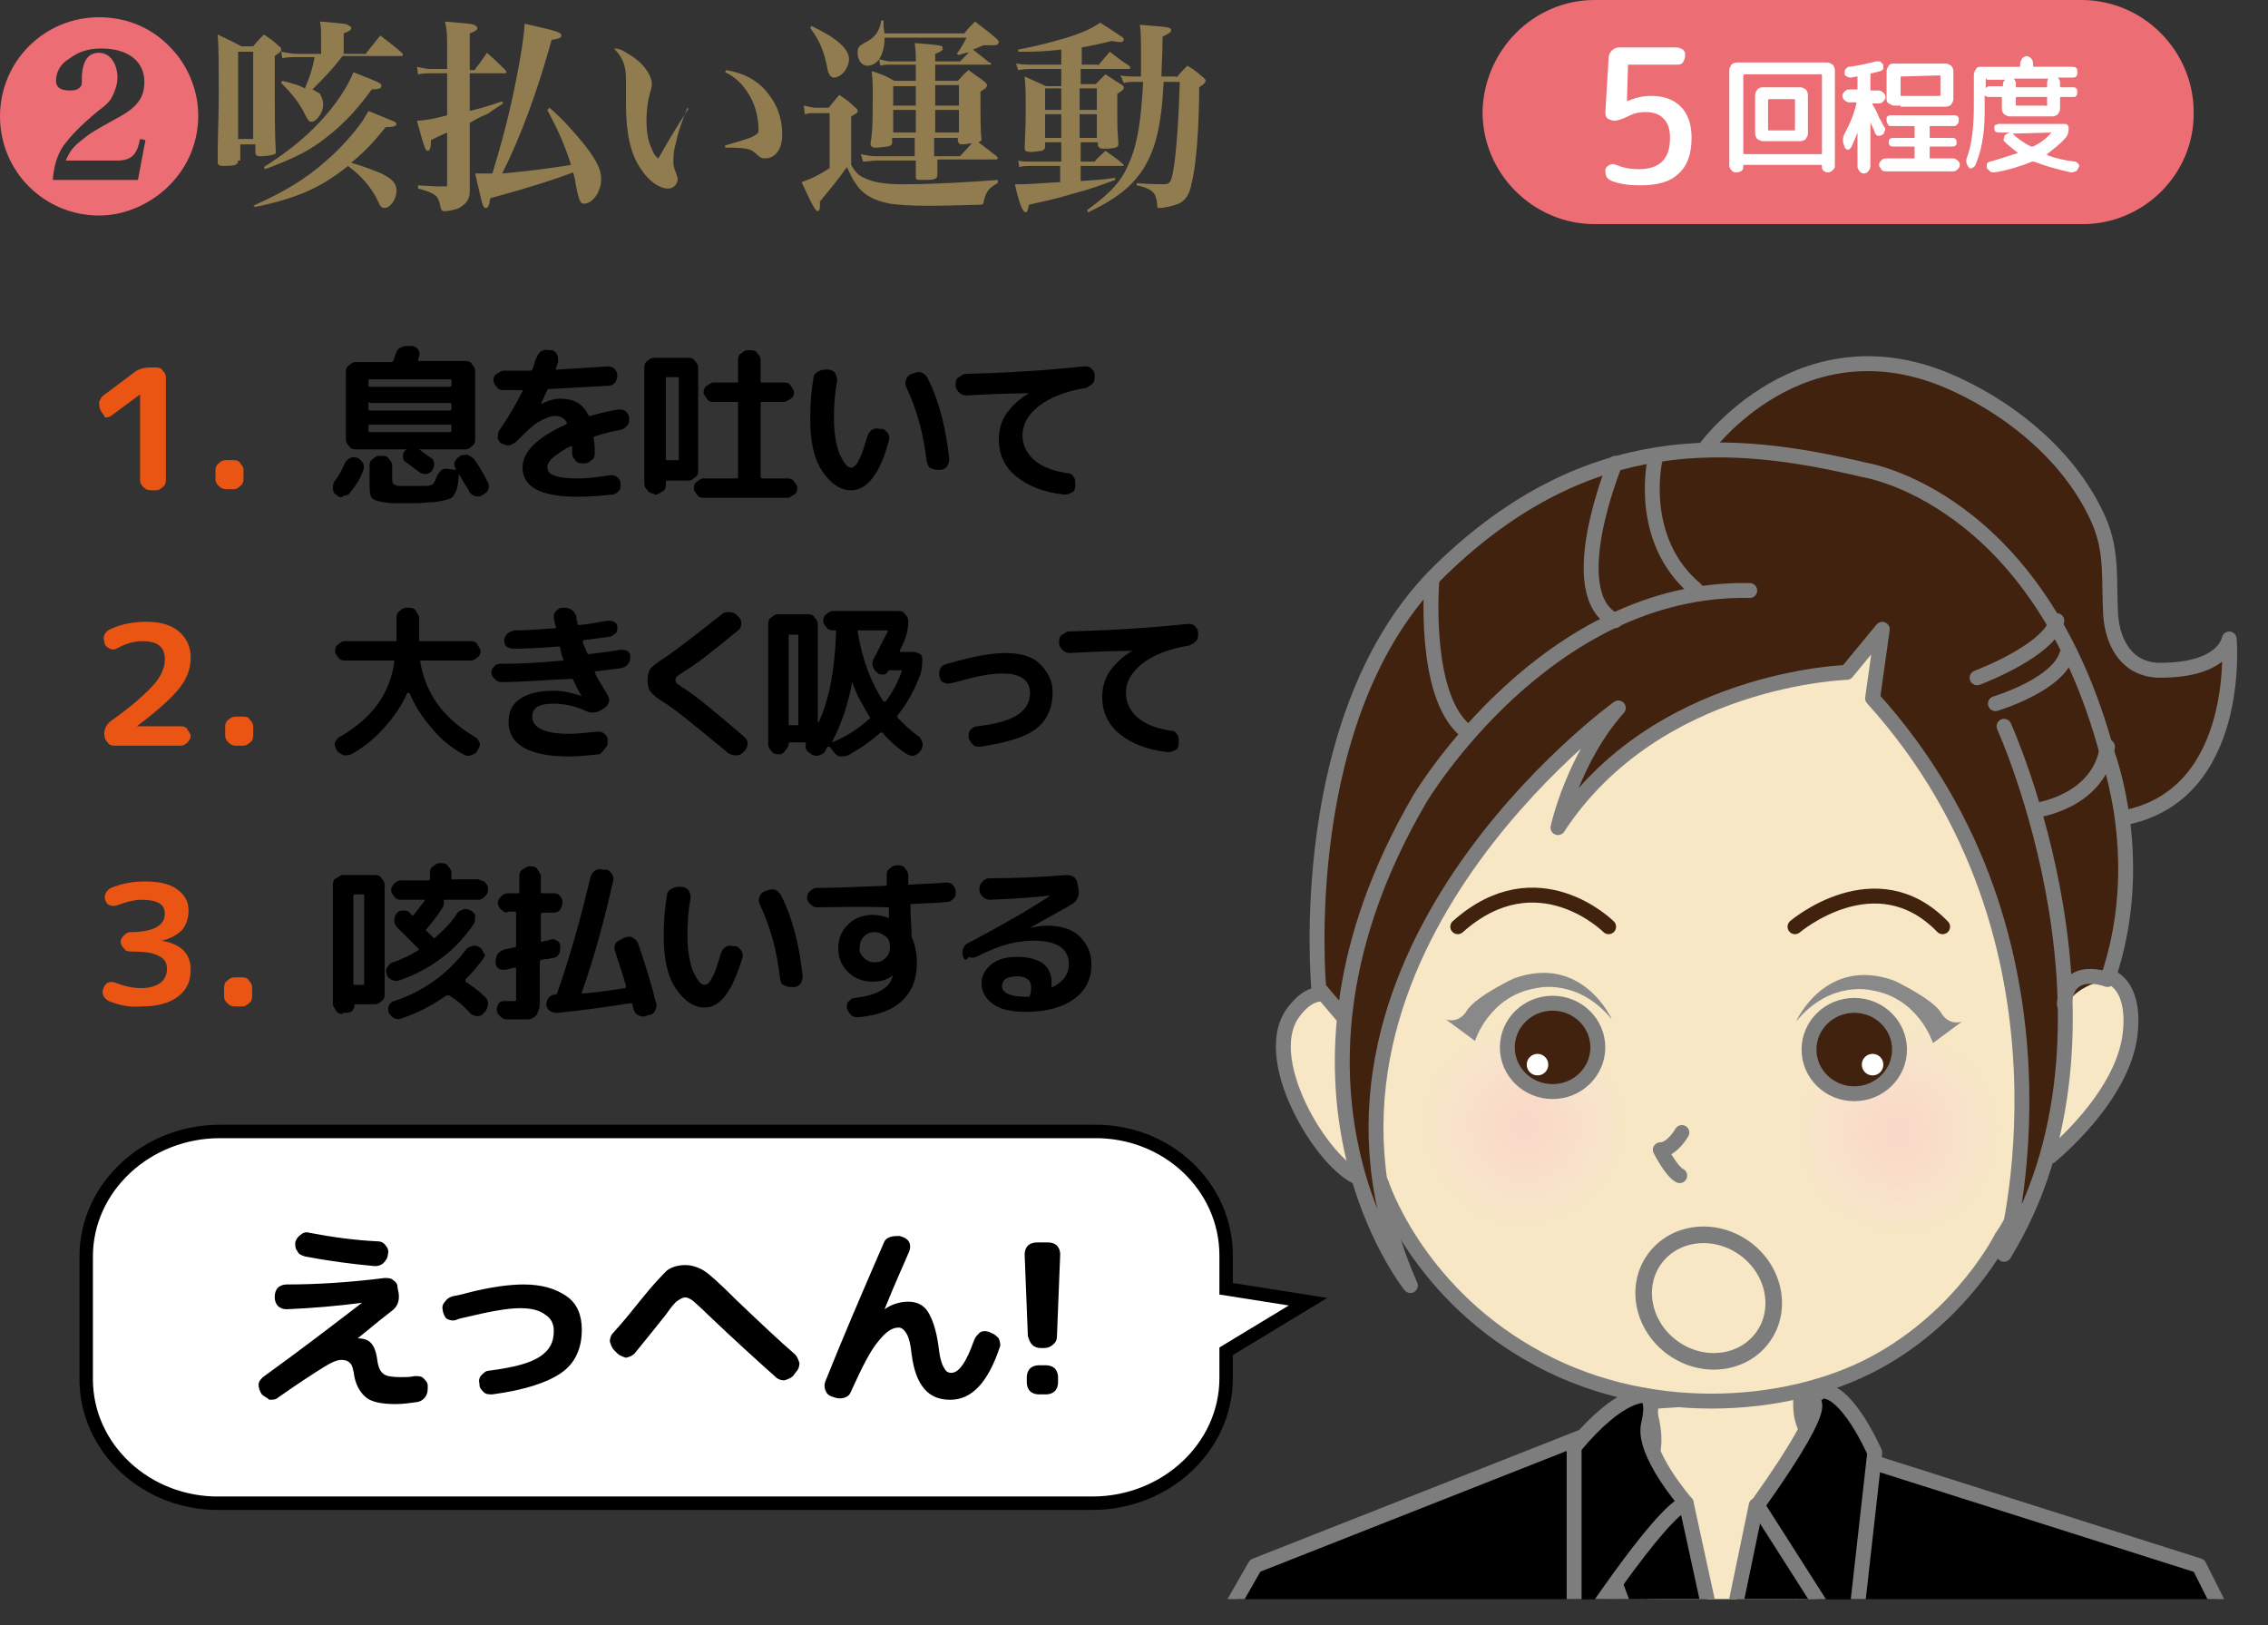 <?xml version="1.0" encoding="utf-8"?>
<!-- Generator: Adobe Illustrator 27.0.0, SVG Export Plug-In . SVG Version: 6.00 Build 0)  -->
<svg version="1.1" id="レイヤー_1" xmlns="http://www.w3.org/2000/svg" xmlns:xlink="http://www.w3.org/1999/xlink" x="0px"
	 y="0px" viewBox="0 0 210.5 150.8" style="enable-background:new 0 0 210.5 150.8;" xml:space="preserve">
<rect x="0" y="0" width="210.5" height="150.8" fill="#333333" stroke="none"/>
<style type="text/css">
	.st0{clip-path:url(#SVGID_00000163775543175899818970000014004094795550824073_);}
	.st1{fill:#40220F;stroke:#7D7D7D;stroke-width:1.331;stroke-linecap:round;stroke-linejoin:round;stroke-miterlimit:10;}
	.st2{fill:#40220F;stroke:#7D7D7D;stroke-width:1.682;stroke-linecap:round;stroke-linejoin:round;stroke-miterlimit:10;}
	.st3{fill:#F7E7C4;stroke:#7D7D7D;stroke-width:1.682;stroke-linecap:round;stroke-linejoin:round;stroke-miterlimit:10;}
	.st4{fill:none;stroke:#40220F;stroke-width:1.452;stroke-linecap:round;stroke-linejoin:round;stroke-miterlimit:10;}
	.st5{fill:url(#SVGID_00000047758521117142541570000010535102684308098747_);}
	.st6{fill:url(#SVGID_00000130638811799334725810000007657023956142362252_);}
	.st7{fill:#40220F;stroke:#7D7D7D;stroke-width:1.566;stroke-miterlimit:10;}
	.st8{fill:#FFFFFF;}
	.st9{fill:#40220F;stroke:#7D7D7D;stroke-width:1.428;stroke-miterlimit:10;}
	.st10{fill:#898989;}
	.st11{fill:none;stroke:#7D7D7D;stroke-width:1.682;stroke-linecap:round;stroke-linejoin:round;stroke-miterlimit:10;}
	.st12{fill:#F7E7C4;stroke:#7D7D7D;stroke-width:1.981;stroke-linecap:round;stroke-linejoin:round;stroke-miterlimit:10;}
	.st13{fill:#40220F;stroke:#7D7D7D;stroke-width:1.636;stroke-linecap:round;stroke-linejoin:round;stroke-miterlimit:10;}
	.st14{fill:none;stroke:#7D7D7D;stroke-width:2.03;stroke-linecap:round;stroke-linejoin:round;stroke-miterlimit:10;}
	.st15{fill:#F19A9B;}
	.st16{stroke:#7D7D7D;stroke-width:1.872;stroke-linecap:round;stroke-linejoin:round;stroke-miterlimit:10;}
	.st17{fill:#3E3A39;}
	.st18{fill:none;stroke:#EA5514;stroke-width:1.383;stroke-miterlimit:10;}
	.st19{fill:#E95464;}
	
		.st20{clip-path:url(#SVGID_00000085932040075928347010000005059244961664117633_);stroke:#7D7D7D;stroke-width:1.432;stroke-linecap:round;stroke-linejoin:round;stroke-miterlimit:10;}
	.st21{clip-path:url(#SVGID_00000085932040075928347010000005059244961664117633_);}
	.st22{fill:none;stroke:#7D7D7D;stroke-width:0.716;stroke-linecap:round;stroke-linejoin:round;stroke-miterlimit:10;}
	.st23{fill:#FFF200;}
	.st24{fill:#F7E7C4;stroke:#7D7D7D;stroke-width:1.432;stroke-miterlimit:10;}
	.st25{fill:#F7E7C4;stroke:#7D7D7D;stroke-width:1.432;stroke-linecap:round;stroke-linejoin:round;stroke-miterlimit:10;}
	.st26{fill:#40220F;}
	.st27{fill:none;stroke:#40220F;stroke-width:1.432;stroke-linecap:round;stroke-linejoin:round;stroke-miterlimit:10;}
	.st28{fill:none;stroke:#7D7D7D;stroke-width:1.432;stroke-linecap:round;stroke-linejoin:round;stroke-miterlimit:10;}
	.st29{fill:url(#SVGID_00000031201490926843744180000006335394851910134669_);}
	.st30{fill:url(#SVGID_00000055706873001958142560000008780457117864204457_);}
	.st31{fill:#40220F;stroke:#7D7D7D;stroke-width:1.432;stroke-miterlimit:10;}
	.st32{stroke:#7D7D7D;stroke-width:1.432;stroke-linecap:round;stroke-linejoin:round;stroke-miterlimit:10;}
	.st33{fill:#F4D4BA;stroke:#7D7D7D;stroke-width:1.432;stroke-miterlimit:10;}
	.st34{fill:#EC6D74;}
	.st35{fill:#917C50;}
	.st36{fill:#FFFFFF;stroke:#595757;stroke-width:1.192;stroke-linecap:round;stroke-linejoin:round;stroke-miterlimit:10;}
	.st37{fill:#FFFFFF;stroke:#595757;stroke-width:1.064;stroke-linecap:round;stroke-linejoin:round;stroke-miterlimit:10;}
	
		.st38{clip-path:url(#SVGID_00000109726038619877407870000006224022394589884052_);stroke:#7D7D7D;stroke-width:1.411;stroke-linecap:round;stroke-linejoin:round;stroke-miterlimit:10;}
	.st39{clip-path:url(#SVGID_00000109726038619877407870000006224022394589884052_);}
	.st40{fill:none;stroke:#7D7D7D;stroke-width:0.706;stroke-linecap:round;stroke-linejoin:round;stroke-miterlimit:10;}
	.st41{fill:#F7E7C4;stroke:#7D7D7D;stroke-width:1.411;stroke-miterlimit:10;}
	.st42{fill:#F7E7C4;stroke:#7D7D7D;stroke-width:1.411;stroke-linecap:round;stroke-linejoin:round;stroke-miterlimit:10;}
	.st43{fill:none;stroke:#40220F;stroke-width:1.411;stroke-linecap:round;stroke-linejoin:round;stroke-miterlimit:10;}
	.st44{fill:none;stroke:#7D7D7D;stroke-width:1.411;stroke-linecap:round;stroke-linejoin:round;stroke-miterlimit:10;}
	.st45{fill:url(#SVGID_00000016075904816045280550000017005558969439629983_);}
	.st46{fill:url(#SVGID_00000084509825449259568070000011035728822422990776_);}
	.st47{fill:#40220F;stroke:#7D7D7D;stroke-width:1.411;stroke-miterlimit:10;}
	.st48{stroke:#7D7D7D;stroke-width:1.411;stroke-linecap:round;stroke-linejoin:round;stroke-miterlimit:10;}
	
		.st49{clip-path:url(#SVGID_00000023276178932149763030000009456806784011174049_);fill:#F7C1BC;stroke:#7D7D7D;stroke-width:1.39;stroke-linecap:round;stroke-linejoin:round;stroke-miterlimit:10;}
	
		.st50{clip-path:url(#SVGID_00000023276178932149763030000009456806784011174049_);fill:none;stroke:#7D7D7D;stroke-width:1.39;stroke-linecap:round;stroke-linejoin:round;stroke-miterlimit:10;}
	
		.st51{clip-path:url(#SVGID_00000124873104214179511470000002685694890580667023_);stroke:#7D7D7D;stroke-width:1.373;stroke-linecap:round;stroke-linejoin:round;stroke-miterlimit:10;}
	.st52{clip-path:url(#SVGID_00000124873104214179511470000002685694890580667023_);}
	.st53{fill:none;stroke:#7D7D7D;stroke-width:0.686;stroke-linecap:round;stroke-linejoin:round;stroke-miterlimit:10;}
	.st54{fill:#F7E7C4;stroke:#7D7D7D;stroke-width:1.373;stroke-miterlimit:10;}
	.st55{fill:#F7E7C4;stroke:#7D7D7D;stroke-width:1.373;stroke-linecap:round;stroke-linejoin:round;stroke-miterlimit:10;}
	.st56{fill:none;stroke:#40220F;stroke-width:1.373;stroke-linecap:round;stroke-linejoin:round;stroke-miterlimit:10;}
	.st57{fill:none;stroke:#7D7D7D;stroke-width:1.373;stroke-linecap:round;stroke-linejoin:round;stroke-miterlimit:10;}
	.st58{fill:url(#SVGID_00000142888355276088763150000010242510126586606464_);}
	.st59{fill:url(#SVGID_00000052811009356881566360000016538118934411952271_);}
	.st60{fill:#40220F;stroke:#7D7D7D;stroke-width:1.373;stroke-miterlimit:10;}
	.st61{stroke:#7D7D7D;stroke-width:1.373;stroke-linecap:round;stroke-linejoin:round;stroke-miterlimit:10;}
	.st62{fill:none;stroke:#7D7D7D;stroke-width:1.321;stroke-linecap:round;stroke-linejoin:round;stroke-miterlimit:10;}
	
		.st63{clip-path:url(#SVGID_00000115512559273819951100000004292072597570823301_);stroke:#7D7D7D;stroke-width:1.373;stroke-linecap:round;stroke-linejoin:round;stroke-miterlimit:10;}
	.st64{clip-path:url(#SVGID_00000115512559273819951100000004292072597570823301_);}
	.st65{fill:url(#SVGID_00000122683915601823380620000010160386829831233935_);}
	.st66{fill:url(#SVGID_00000122703359512128530690000015669263663359528091_);}
	.st67{fill:#FFFFFF;stroke:#595757;stroke-width:1.316;stroke-linecap:round;stroke-linejoin:round;stroke-miterlimit:10;}
	.st68{fill:#FFFFFF;stroke:#595757;stroke-width:1.324;stroke-linecap:round;stroke-linejoin:round;stroke-miterlimit:10;}
	.st69{fill:none;stroke:#E95464;stroke-width:3.763;stroke-linecap:round;stroke-linejoin:round;stroke-miterlimit:10;}
	
		.st70{clip-path:url(#SVGID_00000038408607350705188060000007199238352853733515_);stroke:#7D7D7D;stroke-width:1.359;stroke-linecap:round;stroke-linejoin:round;stroke-miterlimit:10;}
	.st71{clip-path:url(#SVGID_00000038408607350705188060000007199238352853733515_);}
	.st72{fill:none;stroke:#7D7D7D;stroke-width:0.68;stroke-linecap:round;stroke-linejoin:round;stroke-miterlimit:10;}
	.st73{fill:#F7E7C4;stroke:#7D7D7D;stroke-width:1.359;stroke-miterlimit:10;}
	.st74{fill:#F7E7C4;stroke:#7D7D7D;stroke-width:1.359;stroke-linecap:round;stroke-linejoin:round;stroke-miterlimit:10;}
	.st75{fill:none;stroke:#40220F;stroke-width:1.359;stroke-linecap:round;stroke-linejoin:round;stroke-miterlimit:10;}
	.st76{fill:none;stroke:#7D7D7D;stroke-width:1.359;stroke-linecap:round;stroke-linejoin:round;stroke-miterlimit:10;}
	.st77{fill:url(#SVGID_00000026877878867780498400000015612902227160104633_);}
	.st78{fill:url(#SVGID_00000178910450498870932910000004890309656554932400_);}
	.st79{fill:#40220F;stroke:#7D7D7D;stroke-width:1.359;stroke-miterlimit:10;}
	.st80{stroke:#7D7D7D;stroke-width:1.359;stroke-linecap:round;stroke-linejoin:round;stroke-miterlimit:10;}
	.st81{fill:none;stroke:#7D7D7D;stroke-width:1.287;stroke-linecap:round;stroke-linejoin:round;stroke-miterlimit:10;}
	.st82{fill:#F7C1BC;stroke:#7D7D7D;stroke-width:1.247;stroke-linecap:round;stroke-linejoin:round;stroke-miterlimit:10;}
	.st83{fill:none;stroke:#7D7D7D;stroke-width:1.247;stroke-linecap:round;stroke-linejoin:round;stroke-miterlimit:10;}
	
		.st84{clip-path:url(#SVGID_00000124153047955973873530000003669565610908219564_);stroke:#7D7D7D;stroke-width:1.399;stroke-linecap:round;stroke-linejoin:round;stroke-miterlimit:10;}
	.st85{clip-path:url(#SVGID_00000124153047955973873530000003669565610908219564_);}
	.st86{fill:none;stroke:#7D7D7D;stroke-width:0.699;stroke-linecap:round;stroke-linejoin:round;stroke-miterlimit:10;}
	.st87{fill:#F7E7C4;stroke:#7D7D7D;stroke-width:1.399;stroke-miterlimit:10;}
	.st88{fill:#F7E7C4;stroke:#7D7D7D;stroke-width:1.399;stroke-linecap:round;stroke-linejoin:round;stroke-miterlimit:10;}
	.st89{fill:none;stroke:#40220F;stroke-width:1.399;stroke-linecap:round;stroke-linejoin:round;stroke-miterlimit:10;}
	.st90{fill:none;stroke:#7D7D7D;stroke-width:1.399;stroke-linecap:round;stroke-linejoin:round;stroke-miterlimit:10;}
	.st91{fill:url(#SVGID_00000179642138172642585100000017092086792791497139_);}
	.st92{fill:url(#SVGID_00000062175268155868959180000012470648536243835265_);}
	.st93{fill:#40220F;stroke:#7D7D7D;stroke-width:1.399;stroke-miterlimit:10;}
	.st94{stroke:#7D7D7D;stroke-width:1.399;stroke-linecap:round;stroke-linejoin:round;stroke-miterlimit:10;}
	.st95{fill:#FFFFFF;stroke:#595757;stroke-width:1.066;stroke-linecap:round;stroke-linejoin:round;stroke-miterlimit:10;}
	
		.st96{clip-path:url(#SVGID_00000061439393260077142230000000705903685998138022_);stroke:#7D7D7D;stroke-width:1.359;stroke-linecap:round;stroke-linejoin:round;stroke-miterlimit:10;}
	.st97{clip-path:url(#SVGID_00000061439393260077142230000000705903685998138022_);}
	.st98{fill:none;stroke:#7D7D7D;stroke-width:0.68;stroke-linecap:round;stroke-linejoin:round;stroke-miterlimit:10;}
	.st99{fill:#F7E7C4;stroke:#7D7D7D;stroke-width:1.359;stroke-miterlimit:10;}
	.st100{fill:#F7E7C4;stroke:#7D7D7D;stroke-width:1.359;stroke-linecap:round;stroke-linejoin:round;stroke-miterlimit:10;}
	.st101{fill:none;stroke:#40220F;stroke-width:1.359;stroke-linecap:round;stroke-linejoin:round;stroke-miterlimit:10;}
	.st102{fill:none;stroke:#7D7D7D;stroke-width:1.359;stroke-linecap:round;stroke-linejoin:round;stroke-miterlimit:10;}
	.st103{fill:url(#SVGID_00000028284291866245432020000008482578694218988733_);}
	.st104{fill:url(#SVGID_00000141430143209730957040000004705276492794727851_);}
	.st105{fill:#40220F;stroke:#7D7D7D;stroke-width:1.359;stroke-miterlimit:10;}
	.st106{stroke:#7D7D7D;stroke-width:1.359;stroke-linecap:round;stroke-linejoin:round;stroke-miterlimit:10;}
	.st107{fill:none;stroke:#7D7D7D;stroke-width:1.242;stroke-linecap:round;stroke-linejoin:round;stroke-miterlimit:10;}
	.st108{fill:#F7C1BC;stroke:#7D7D7D;stroke-width:1.337;stroke-linecap:round;stroke-linejoin:round;stroke-miterlimit:10;}
	.st109{fill:none;stroke:#7D7D7D;stroke-width:1.337;stroke-linecap:round;stroke-linejoin:round;stroke-miterlimit:10;}
	
		.st110{clip-path:url(#SVGID_00000150085718961788270150000006575470243833358779_);stroke:#7D7D7D;stroke-width:1.437;stroke-linecap:round;stroke-linejoin:round;stroke-miterlimit:10;}
	.st111{clip-path:url(#SVGID_00000150085718961788270150000006575470243833358779_);}
	.st112{fill:none;stroke:#7D7D7D;stroke-width:0.719;stroke-linecap:round;stroke-linejoin:round;stroke-miterlimit:10;}
	.st113{fill:#F7E7C4;stroke:#7D7D7D;stroke-width:1.437;stroke-miterlimit:10;}
	.st114{fill:#F7E7C4;stroke:#7D7D7D;stroke-width:1.437;stroke-linecap:round;stroke-linejoin:round;stroke-miterlimit:10;}
	.st115{fill:none;stroke:#40220F;stroke-width:1.437;stroke-linecap:round;stroke-linejoin:round;stroke-miterlimit:10;}
	.st116{fill:none;stroke:#7D7D7D;stroke-width:1.437;stroke-linecap:round;stroke-linejoin:round;stroke-miterlimit:10;}
	.st117{fill:url(#SVGID_00000103264610349441655080000016180601721569827991_);}
	.st118{fill:url(#SVGID_00000089556091037594424540000016855789691316114058_);}
	.st119{fill:#40220F;stroke:#7D7D7D;stroke-width:1.437;stroke-miterlimit:10;}
	.st120{stroke:#7D7D7D;stroke-width:1.437;stroke-linecap:round;stroke-linejoin:round;stroke-miterlimit:10;}
	.st121{fill:none;stroke:#7D7D7D;stroke-width:1.449;stroke-linecap:round;stroke-linejoin:round;stroke-miterlimit:10;}
	
		.st122{clip-path:url(#SVGID_00000096048718500516399360000000810204447932452027_);stroke:#7D7D7D;stroke-width:1.437;stroke-linecap:round;stroke-linejoin:round;stroke-miterlimit:10;}
	.st123{clip-path:url(#SVGID_00000096048718500516399360000000810204447932452027_);}
	.st124{fill:url(#SVGID_00000096034206942672911680000017037162851200622780_);}
	.st125{fill:url(#SVGID_00000083797879856501763050000010268837017849107614_);}
	.st126{fill:none;stroke:#7D7D7D;stroke-width:1.328;stroke-linecap:round;stroke-linejoin:round;stroke-miterlimit:10;}
	.st127{fill:#FFFFFF;stroke:#595757;stroke-width:1.167;stroke-linecap:round;stroke-linejoin:round;stroke-miterlimit:10;}
	
		.st128{clip-path:url(#SVGID_00000082332607309483156140000012054254107220571545_);stroke:#7D7D7D;stroke-width:1.414;stroke-linecap:round;stroke-linejoin:round;stroke-miterlimit:10;}
	.st129{clip-path:url(#SVGID_00000082332607309483156140000012054254107220571545_);}
	.st130{fill:none;stroke:#7D7D7D;stroke-width:0.707;stroke-linecap:round;stroke-linejoin:round;stroke-miterlimit:10;}
	.st131{fill:#F7E7C4;stroke:#7D7D7D;stroke-width:1.414;stroke-miterlimit:10;}
	.st132{fill:#F7E7C4;stroke:#7D7D7D;stroke-width:1.414;stroke-linecap:round;stroke-linejoin:round;stroke-miterlimit:10;}
	.st133{fill:none;stroke:#40220F;stroke-width:1.414;stroke-linecap:round;stroke-linejoin:round;stroke-miterlimit:10;}
	.st134{fill:none;stroke:#7D7D7D;stroke-width:1.414;stroke-linecap:round;stroke-linejoin:round;stroke-miterlimit:10;}
	.st135{fill:url(#SVGID_00000129194172812703924650000017758282977666339482_);}
	.st136{fill:url(#SVGID_00000080191740476449095060000002449536629037542328_);}
	.st137{fill:#40220F;stroke:#7D7D7D;stroke-width:1.414;stroke-miterlimit:10;}
	.st138{stroke:#7D7D7D;stroke-width:1.414;stroke-linecap:round;stroke-linejoin:round;stroke-miterlimit:10;}
	
		.st139{clip-path:url(#SVGID_00000033327875689111275900000017801606834052960191_);fill:#F7C1BC;stroke:#7D7D7D;stroke-width:1.55;stroke-linecap:round;stroke-linejoin:round;stroke-miterlimit:10;}
	.st140{fill:#FFFFFF;stroke:#595757;stroke-width:1.079;stroke-linecap:round;stroke-linejoin:round;stroke-miterlimit:10;}
	
		.st141{clip-path:url(#SVGID_00000133510546103201846650000015986056733954569904_);stroke:#7D7D7D;stroke-width:1.454;stroke-linecap:round;stroke-linejoin:round;stroke-miterlimit:10;}
	.st142{clip-path:url(#SVGID_00000133510546103201846650000015986056733954569904_);}
	.st143{fill:none;stroke:#7D7D7D;stroke-width:0.727;stroke-linecap:round;stroke-linejoin:round;stroke-miterlimit:10;}
	
		.st144{clip-path:url(#SVGID_00000133510546103201846650000015986056733954569904_);fill:#F7E7C4;stroke:#7D7D7D;stroke-width:1.454;stroke-miterlimit:10;}
	
		.st145{clip-path:url(#SVGID_00000133510546103201846650000015986056733954569904_);fill:#F7E7C4;stroke:#7D7D7D;stroke-width:1.454;stroke-linecap:round;stroke-linejoin:round;stroke-miterlimit:10;}
	.st146{clip-path:url(#SVGID_00000133510546103201846650000015986056733954569904_);fill:#40220F;}
	.st147{fill:none;stroke:#40220F;stroke-width:1.454;stroke-linecap:round;stroke-linejoin:round;stroke-miterlimit:10;}
	
		.st148{clip-path:url(#SVGID_00000133510546103201846650000015986056733954569904_);fill:none;stroke:#7D7D7D;stroke-width:1.454;stroke-linecap:round;stroke-linejoin:round;stroke-miterlimit:10;}
	.st149{fill:none;stroke:#7D7D7D;stroke-width:1.454;stroke-linecap:round;stroke-linejoin:round;stroke-miterlimit:10;}
	
		.st150{clip-path:url(#SVGID_00000133510546103201846650000015986056733954569904_);fill:url(#SVGID_00000183221449835535519740000015855140590253091770_);}
	.st151{fill:#40220F;stroke:#7D7D7D;stroke-width:1.454;stroke-miterlimit:10;}
	.st152{fill:#F7E7C4;stroke:#7D7D7D;stroke-width:1.454;stroke-linecap:round;stroke-linejoin:round;stroke-miterlimit:10;}
	.st153{fill:#F7E7C4;stroke:#7D7D7D;stroke-width:1.454;stroke-miterlimit:10;}
	
		.st154{clip-path:url(#SVGID_00000133510546103201846650000015986056733954569904_);fill:url(#SVGID_00000076603818197051608030000004383931095065052852_);}
	
		.st155{clip-path:url(#SVGID_00000176039926197743200770000003633298009625000871_);stroke:#7D7D7D;stroke-width:1.454;stroke-linecap:round;stroke-linejoin:round;stroke-miterlimit:10;}
	
		.st156{clip-path:url(#SVGID_00000176039926197743200770000003633298009625000871_);fill:#F7E7C4;stroke:#7D7D7D;stroke-width:1.454;stroke-miterlimit:10;}
	
		.st157{clip-path:url(#SVGID_00000176039926197743200770000003633298009625000871_);fill:#F7E7C4;stroke:#7D7D7D;stroke-width:1.454;stroke-linecap:round;stroke-linejoin:round;stroke-miterlimit:10;}
	.st158{clip-path:url(#SVGID_00000176039926197743200770000003633298009625000871_);fill:#40220F;}
	.st159{clip-path:url(#SVGID_00000176039926197743200770000003633298009625000871_);}
	
		.st160{clip-path:url(#SVGID_00000176039926197743200770000003633298009625000871_);fill:none;stroke:#7D7D7D;stroke-width:1.454;stroke-linecap:round;stroke-linejoin:round;stroke-miterlimit:10;}
	
		.st161{clip-path:url(#SVGID_00000176039926197743200770000003633298009625000871_);fill:url(#SVGID_00000163040913550138972220000006828550606449300382_);}
	
		.st162{clip-path:url(#SVGID_00000176039926197743200770000003633298009625000871_);fill:url(#SVGID_00000005231389203190834250000009103966262864655283_);}
	.st163{fill:none;stroke:#F39800;stroke-width:0.633;stroke-miterlimit:10;}
	.st164{fill:none;stroke:#F39800;stroke-width:2.212;stroke-linecap:round;stroke-linejoin:round;stroke-miterlimit:10;}
	.st165{clip-path:url(#SVGID_00000108294897644605041670000015095292438662679171_);}
	.st166{fill:#F7E7C4;stroke:#7D7D7D;stroke-width:1.178;stroke-miterlimit:10;}
	.st167{fill:#2EA7E0;stroke:#7D7D7D;stroke-width:1.226;stroke-linecap:round;stroke-linejoin:round;stroke-miterlimit:10;}
	.st168{fill:#2EA7E0;stroke:#7D7D7D;stroke-width:1.055;stroke-linecap:round;stroke-linejoin:round;stroke-miterlimit:10;}
	.st169{fill:#2EA7E0;stroke:#7D7D7D;stroke-width:1.204;stroke-linecap:round;stroke-linejoin:round;stroke-miterlimit:10;}
	.st170{fill:#F7E7C4;stroke:#7D7D7D;stroke-width:1.27;stroke-miterlimit:10;}
	.st171{fill:#0068B7;}
	.st172{fill:#F7E7C4;}
	
		.st173{clip-path:url(#SVGID_00000108294897644605041670000015095292438662679171_);stroke:#7D7D7D;stroke-width:1.337;stroke-linecap:round;stroke-linejoin:round;stroke-miterlimit:10;}
	.st174{fill:none;stroke:#7D7D7D;stroke-width:0.668;stroke-linecap:round;stroke-linejoin:round;stroke-miterlimit:10;}
	.st175{fill:#F7E7C4;stroke:#7D7D7D;stroke-width:1.337;stroke-miterlimit:10;}
	.st176{fill:#F7E7C4;stroke:#7D7D7D;stroke-width:1.337;stroke-linecap:round;stroke-linejoin:round;stroke-miterlimit:10;}
	.st177{fill:none;stroke:#40220F;stroke-width:1.337;stroke-linecap:round;stroke-linejoin:round;stroke-miterlimit:10;}
	.st178{fill:none;stroke:#7D7D7D;stroke-width:1.337;stroke-linecap:round;stroke-linejoin:round;stroke-miterlimit:10;}
	.st179{fill:url(#SVGID_00000018225960000137480890000001028449018837679256_);}
	.st180{fill:url(#SVGID_00000091736104836499259040000003254505450171790982_);}
	.st181{fill:#40220F;stroke:#7D7D7D;stroke-width:1.337;stroke-miterlimit:10;}
	.st182{stroke:#7D7D7D;stroke-width:1.337;stroke-linecap:round;stroke-linejoin:round;stroke-miterlimit:10;}
	
		.st183{clip-path:url(#SVGID_00000108294897644605041670000015095292438662679171_);fill:none;stroke:#7D7D7D;stroke-width:1.337;stroke-linecap:round;stroke-linejoin:round;stroke-miterlimit:10;}
	
		.st184{clip-path:url(#SVGID_00000108294897644605041670000015095292438662679171_);fill:none;stroke:#7D7D7D;stroke-width:0.668;stroke-linecap:round;stroke-linejoin:round;stroke-miterlimit:10;}
	
		.st185{clip-path:url(#SVGID_00000008828348016765244960000002516042540537491604_);fill:#F7E7C4;stroke:#7D7D7D;stroke-width:1.3;stroke-miterlimit:10;}
	.st186{clip-path:url(#SVGID_00000008828348016765244960000002516042540537491604_);}
	.st187{fill:#F7E7C4;stroke:#7D7D7D;stroke-width:1.17;stroke-miterlimit:10;}
	.st188{fill:#2EA7E0;stroke:#7D7D7D;stroke-width:1.218;stroke-linecap:round;stroke-linejoin:round;stroke-miterlimit:10;}
	.st189{fill:#2EA7E0;stroke:#7D7D7D;stroke-width:1.048;stroke-linecap:round;stroke-linejoin:round;stroke-miterlimit:10;}
	.st190{fill:#2EA7E0;stroke:#7D7D7D;stroke-width:1.196;stroke-linecap:round;stroke-linejoin:round;stroke-miterlimit:10;}
	.st191{fill:#F7E7C4;stroke:#7D7D7D;stroke-width:1.261;stroke-miterlimit:10;}
	
		.st192{clip-path:url(#SVGID_00000008828348016765244960000002516042540537491604_);stroke:#7D7D7D;stroke-width:1.328;stroke-linecap:round;stroke-linejoin:round;stroke-miterlimit:10;}
	.st193{fill:#F7E7C4;stroke:#7D7D7D;stroke-width:1.328;stroke-miterlimit:10;}
	.st194{fill:#F7E7C4;stroke:#7D7D7D;stroke-width:1.328;stroke-linecap:round;stroke-linejoin:round;stroke-miterlimit:10;}
	.st195{fill:none;stroke:#40220F;stroke-width:1.328;stroke-linecap:round;stroke-linejoin:round;stroke-miterlimit:10;}
	.st196{fill:url(#SVGID_00000046338988649508304250000006879231872139041172_);}
	.st197{fill:url(#SVGID_00000179604807679406671110000017564105228741017017_);}
	.st198{fill:#40220F;stroke:#7D7D7D;stroke-width:1.328;stroke-miterlimit:10;}
	.st199{stroke:#7D7D7D;stroke-width:1.328;stroke-linecap:round;stroke-linejoin:round;stroke-miterlimit:10;}
	
		.st200{clip-path:url(#SVGID_00000008828348016765244960000002516042540537491604_);fill:none;stroke:#7D7D7D;stroke-width:1.328;stroke-linecap:round;stroke-linejoin:round;stroke-miterlimit:10;}
	
		.st201{clip-path:url(#SVGID_00000008828348016765244960000002516042540537491604_);fill:none;stroke:#7D7D7D;stroke-width:0.664;stroke-linecap:round;stroke-linejoin:round;stroke-miterlimit:10;}
	.st202{clip-path:url(#SVGID_00000183220084777258151450000003776413028612441999_);}
	.st203{fill:#F7E7C4;stroke:#7D7D7D;stroke-width:1.296;stroke-miterlimit:10;}
	.st204{fill:#F7E7C4;stroke:#7D7D7D;stroke-width:1.167;stroke-miterlimit:10;}
	.st205{fill:#2EA7E0;stroke:#7D7D7D;stroke-width:1.214;stroke-linecap:round;stroke-linejoin:round;stroke-miterlimit:10;}
	.st206{fill:#2EA7E0;stroke:#7D7D7D;stroke-width:1.044;stroke-linecap:round;stroke-linejoin:round;stroke-miterlimit:10;}
	.st207{fill:#2EA7E0;stroke:#7D7D7D;stroke-width:1.192;stroke-linecap:round;stroke-linejoin:round;stroke-miterlimit:10;}
	.st208{fill:#F7E7C4;stroke:#7D7D7D;stroke-width:1.257;stroke-miterlimit:10;}
	.st209{stroke:#7D7D7D;stroke-width:1.324;stroke-linecap:round;stroke-linejoin:round;stroke-miterlimit:10;}
	.st210{fill:none;stroke:#7D7D7D;stroke-width:0.662;stroke-linecap:round;stroke-linejoin:round;stroke-miterlimit:10;}
	.st211{fill:#F7E7C4;stroke:#7D7D7D;stroke-width:1.324;stroke-miterlimit:10;}
	.st212{fill:#F7E7C4;stroke:#7D7D7D;stroke-width:1.324;stroke-linecap:round;stroke-linejoin:round;stroke-miterlimit:10;}
	.st213{fill:none;stroke:#40220F;stroke-width:1.324;stroke-linecap:round;stroke-linejoin:round;stroke-miterlimit:10;}
	.st214{fill:none;stroke:#7D7D7D;stroke-width:1.324;stroke-linecap:round;stroke-linejoin:round;stroke-miterlimit:10;}
	.st215{fill:url(#SVGID_00000102535175569955515680000014693253120754400654_);}
	.st216{fill:url(#SVGID_00000099623792722003912690000003288221092145744556_);}
	.st217{fill:#40220F;stroke:#7D7D7D;stroke-width:1.324;stroke-miterlimit:10;}
	.st218{fill:#F4D4BA;stroke:#7D7D7D;stroke-width:1.324;stroke-miterlimit:10;}
	.st219{fill:#FFFFFF;stroke:#595757;stroke-width:1.24;stroke-linecap:round;stroke-linejoin:round;stroke-miterlimit:10;}
	
		.st220{clip-path:url(#SVGID_00000124841525641276533340000017431598277340513159_);stroke:#7D7D7D;stroke-width:1.454;stroke-linecap:round;stroke-linejoin:round;stroke-miterlimit:10;}
	.st221{clip-path:url(#SVGID_00000124841525641276533340000017431598277340513159_);}
	.st222{fill:none;stroke:#7D7D7D;stroke-width:0.727;stroke-linecap:round;stroke-linejoin:round;stroke-miterlimit:10;}
	.st223{fill:#F7E7C4;stroke:#7D7D7D;stroke-width:1.454;stroke-miterlimit:10;}
	.st224{fill:#F7E7C4;stroke:#7D7D7D;stroke-width:1.454;stroke-linecap:round;stroke-linejoin:round;stroke-miterlimit:10;}
	.st225{fill:none;stroke:#40220F;stroke-width:1.454;stroke-linecap:round;stroke-linejoin:round;stroke-miterlimit:10;}
	.st226{fill:none;stroke:#7D7D7D;stroke-width:1.454;stroke-linecap:round;stroke-linejoin:round;stroke-miterlimit:10;}
	.st227{fill:url(#SVGID_00000010993704208506230430000006093343308061390496_);}
	.st228{fill:url(#SVGID_00000107562279424840780860000006547957190502704548_);}
	.st229{fill:#40220F;stroke:#7D7D7D;stroke-width:1.454;stroke-miterlimit:10;}
	.st230{stroke:#7D7D7D;stroke-width:1.454;stroke-linecap:round;stroke-linejoin:round;stroke-miterlimit:10;}
	.st231{fill:none;stroke:#F18B00;stroke-width:2.942;stroke-linecap:round;stroke-linejoin:round;stroke-miterlimit:10;}
	
		.st232{clip-path:url(#SVGID_00000106139369701013628070000013219496045052921002_);fill:#FFFFFF;stroke:#C7C8C8;stroke-width:0.685;stroke-miterlimit:10;}
	
		.st233{clip-path:url(#SVGID_00000106834540598726883920000008222896094758122148_);stroke:#7D7D7D;stroke-width:1.472;stroke-linecap:round;stroke-linejoin:round;stroke-miterlimit:10;}
	.st234{clip-path:url(#SVGID_00000106834540598726883920000008222896094758122148_);}
	.st235{fill:#F7E7C4;stroke:#7D7D7D;stroke-width:1.472;stroke-miterlimit:10;}
	.st236{fill:#F7E7C4;stroke:#7D7D7D;stroke-width:1.472;stroke-linecap:round;stroke-linejoin:round;stroke-miterlimit:10;}
	.st237{fill:none;stroke:#40220F;stroke-width:1.472;stroke-linecap:round;stroke-linejoin:round;stroke-miterlimit:10;}
	.st238{fill:none;stroke:#7D7D7D;stroke-width:1.472;stroke-linecap:round;stroke-linejoin:round;stroke-miterlimit:10;}
	.st239{fill:url(#SVGID_00000042008585382967712420000013591587660018034598_);}
	.st240{fill:url(#SVGID_00000054974750356148197160000014632561688870201021_);}
	.st241{fill:#40220F;stroke:#7D7D7D;stroke-width:1.472;stroke-miterlimit:10;}
	.st242{stroke:#7D7D7D;stroke-width:1.472;stroke-linecap:round;stroke-linejoin:round;stroke-miterlimit:10;}
	
		.st243{clip-path:url(#SVGID_00000106834540598726883920000008222896094758122148_);fill:none;stroke:#7D7D7D;stroke-width:1.366;stroke-linecap:round;stroke-linejoin:round;stroke-miterlimit:10;}
	
		.st244{clip-path:url(#SVGID_00000106834540598726883920000008222896094758122148_);fill:#F7C1BC;stroke:#7D7D7D;stroke-width:1.134;stroke-linecap:round;stroke-linejoin:round;stroke-miterlimit:10;}
	
		.st245{clip-path:url(#SVGID_00000106834540598726883920000008222896094758122148_);fill:none;stroke:#7D7D7D;stroke-width:1.134;stroke-linecap:round;stroke-linejoin:round;stroke-miterlimit:10;}
	
		.st246{clip-path:url(#SVGID_00000013175854220646559560000015941212928160833978_);stroke:#7D7D7D;stroke-width:1.275;stroke-linecap:round;stroke-linejoin:round;stroke-miterlimit:10;}
	.st247{clip-path:url(#SVGID_00000013175854220646559560000015941212928160833978_);}
	.st248{fill:#F7E7C4;stroke:#7D7D7D;stroke-width:1.275;stroke-miterlimit:10;}
	.st249{fill:#F7E7C4;stroke:#7D7D7D;stroke-width:1.275;stroke-linecap:round;stroke-linejoin:round;stroke-miterlimit:10;}
	.st250{fill:none;stroke:#40220F;stroke-width:1.275;stroke-linecap:round;stroke-linejoin:round;stroke-miterlimit:10;}
	.st251{fill:none;stroke:#7D7D7D;stroke-width:1.275;stroke-linecap:round;stroke-linejoin:round;stroke-miterlimit:10;}
	.st252{fill:url(#SVGID_00000156548713449526555310000003491334384558035358_);}
	.st253{fill:url(#SVGID_00000029022773443578707330000000816368463764680326_);}
	.st254{fill:#40220F;stroke:#7D7D7D;stroke-width:1.275;stroke-miterlimit:10;}
	.st255{stroke:#7D7D7D;stroke-width:1.275;stroke-linecap:round;stroke-linejoin:round;stroke-miterlimit:10;}
	.st256{fill:#F7E7C4;stroke:#7D7D7D;stroke-width:1.395;stroke-linecap:round;stroke-linejoin:round;stroke-miterlimit:10;}
	.st257{fill:none;stroke:#E83828;stroke-width:4.453;stroke-linecap:round;stroke-linejoin:round;stroke-miterlimit:10;}
	
		.st258{clip-path:url(#SVGID_00000013175854220646559560000015941212928160833978_);fill:#F4D1B8;stroke:#7D7D7D;stroke-width:1.173;stroke-miterlimit:10;}
	
		.st259{clip-path:url(#SVGID_00000181807764580281258030000008673179220737469366_);fill:#F7E7C4;stroke:#7D7D7D;stroke-width:1.317;stroke-miterlimit:10;}
	.st260{clip-path:url(#SVGID_00000181807764580281258030000008673179220737469366_);}
	.st261{fill:#F7E7C4;stroke:#7D7D7D;stroke-width:1.185;stroke-miterlimit:10;}
	.st262{fill:#2EA7E0;stroke:#7D7D7D;stroke-width:1.233;stroke-linecap:round;stroke-linejoin:round;stroke-miterlimit:10;}
	.st263{fill:#2EA7E0;stroke:#7D7D7D;stroke-width:1.061;stroke-linecap:round;stroke-linejoin:round;stroke-miterlimit:10;}
	.st264{fill:#2EA7E0;stroke:#7D7D7D;stroke-width:1.211;stroke-linecap:round;stroke-linejoin:round;stroke-miterlimit:10;}
	.st265{fill:#F7E7C4;stroke:#7D7D7D;stroke-width:1.277;stroke-miterlimit:10;}
	
		.st266{clip-path:url(#SVGID_00000181807764580281258030000008673179220737469366_);stroke:#7D7D7D;stroke-width:1.344;stroke-linecap:round;stroke-linejoin:round;stroke-miterlimit:10;}
	.st267{fill:none;stroke:#7D7D7D;stroke-width:0.672;stroke-linecap:round;stroke-linejoin:round;stroke-miterlimit:10;}
	.st268{fill:#F7E7C4;stroke:#7D7D7D;stroke-width:1.344;stroke-miterlimit:10;}
	.st269{fill:#F7E7C4;stroke:#7D7D7D;stroke-width:1.344;stroke-linecap:round;stroke-linejoin:round;stroke-miterlimit:10;}
	.st270{fill:none;stroke:#40220F;stroke-width:1.344;stroke-linecap:round;stroke-linejoin:round;stroke-miterlimit:10;}
	.st271{fill:none;stroke:#7D7D7D;stroke-width:1.344;stroke-linecap:round;stroke-linejoin:round;stroke-miterlimit:10;}
	.st272{fill:url(#SVGID_00000087412299116718127110000000514969220408672386_);}
	.st273{fill:url(#SVGID_00000124125881286140866070000007455001147039662727_);}
	.st274{fill:#40220F;stroke:#7D7D7D;stroke-width:1.344;stroke-miterlimit:10;}
	.st275{stroke:#7D7D7D;stroke-width:1.344;stroke-linecap:round;stroke-linejoin:round;stroke-miterlimit:10;}
	
		.st276{clip-path:url(#SVGID_00000181807764580281258030000008673179220737469366_);fill:none;stroke:#7D7D7D;stroke-width:0.672;stroke-linecap:round;stroke-linejoin:round;stroke-miterlimit:10;}
	
		.st277{clip-path:url(#SVGID_00000058556357204891398030000006816429635429146776_);fill:#FFFFFF;stroke:#7D7D7D;stroke-width:0.933;stroke-linecap:round;stroke-linejoin:round;stroke-miterlimit:10;}
	
		.st278{clip-path:url(#SVGID_00000058556357204891398030000006816429635429146776_);fill:#F7C1BC;stroke:#7D7D7D;stroke-width:1.21;stroke-linecap:round;stroke-linejoin:round;stroke-miterlimit:10;}
	
		.st279{clip-path:url(#SVGID_00000075857012302419304920000006258423971305648825_);stroke:#7D7D7D;stroke-width:1.381;stroke-linecap:round;stroke-linejoin:round;stroke-miterlimit:10;}
	.st280{clip-path:url(#SVGID_00000075857012302419304920000006258423971305648825_);}
	.st281{fill:#F7E7C4;stroke:#7D7D7D;stroke-width:1.381;stroke-miterlimit:10;}
	.st282{fill:#F7E7C4;stroke:#7D7D7D;stroke-width:1.381;stroke-linecap:round;stroke-linejoin:round;stroke-miterlimit:10;}
	.st283{fill:none;stroke:#40220F;stroke-width:1.381;stroke-linecap:round;stroke-linejoin:round;stroke-miterlimit:10;}
	.st284{fill:none;stroke:#7D7D7D;stroke-width:1.381;stroke-linecap:round;stroke-linejoin:round;stroke-miterlimit:10;}
	.st285{fill:url(#SVGID_00000156545728417063522710000016358074781432173492_);}
	.st286{fill:url(#SVGID_00000108991674938682132000000005144604225353756315_);}
	.st287{fill:#40220F;stroke:#7D7D7D;stroke-width:1.381;stroke-miterlimit:10;}
	.st288{stroke:#7D7D7D;stroke-width:1.381;stroke-linecap:round;stroke-linejoin:round;stroke-miterlimit:10;}
	
		.st289{clip-path:url(#SVGID_00000159461266258223556560000013335482397950269627_);stroke:#7D7D7D;stroke-width:1.381;stroke-linecap:round;stroke-linejoin:round;stroke-miterlimit:10;}
	.st290{clip-path:url(#SVGID_00000159461266258223556560000013335482397950269627_);}
	.st291{fill:url(#SVGID_00000077318142973102778100000001573688108810591885_);}
	.st292{fill:url(#SVGID_00000002370047811041091800000011771740958206668444_);}
	.st293{fill:none;stroke:#E95464;stroke-width:2.708;stroke-linecap:round;stroke-linejoin:round;stroke-miterlimit:10;}
	
		.st294{clip-path:url(#SVGID_00000146493581698967927730000015601083774924777129_);stroke:#7D7D7D;stroke-width:1.381;stroke-linecap:round;stroke-linejoin:round;stroke-miterlimit:10;}
	.st295{clip-path:url(#SVGID_00000146493581698967927730000015601083774924777129_);}
	.st296{fill:none;stroke:#7D7D7D;stroke-width:0.691;stroke-linecap:round;stroke-linejoin:round;stroke-miterlimit:10;}
	.st297{fill:url(#SVGID_00000163788656603055566640000011960768670449526938_);}
	.st298{fill:url(#SVGID_00000181071749476456711420000001082076959502682254_);}
	.st299{fill:none;stroke:#7D7D7D;stroke-width:1.266;stroke-linecap:round;stroke-linejoin:round;stroke-miterlimit:10;}
	.st300{fill:none;stroke:#7D7D7D;stroke-width:0.925;stroke-linecap:round;stroke-linejoin:round;stroke-miterlimit:10;}
	
		.st301{clip-path:url(#SVGID_00000183929557569675856400000007918295101205984957_);stroke:#7D7D7D;stroke-width:1.454;stroke-linecap:round;stroke-linejoin:round;stroke-miterlimit:10;}
	
		.st302{clip-path:url(#SVGID_00000183929557569675856400000007918295101205984957_);fill:#F7E7C4;stroke:#7D7D7D;stroke-width:1.454;stroke-miterlimit:10;}
	
		.st303{clip-path:url(#SVGID_00000183929557569675856400000007918295101205984957_);fill:#F7E7C4;stroke:#7D7D7D;stroke-width:1.454;stroke-linecap:round;stroke-linejoin:round;stroke-miterlimit:10;}
	.st304{clip-path:url(#SVGID_00000183929557569675856400000007918295101205984957_);fill:#40220F;}
	.st305{clip-path:url(#SVGID_00000183929557569675856400000007918295101205984957_);}
	
		.st306{clip-path:url(#SVGID_00000183929557569675856400000007918295101205984957_);fill:none;stroke:#7D7D7D;stroke-width:1.454;stroke-linecap:round;stroke-linejoin:round;stroke-miterlimit:10;}
	
		.st307{clip-path:url(#SVGID_00000183929557569675856400000007918295101205984957_);fill:url(#SVGID_00000119801140876822391050000009751289946867057546_);}
	
		.st308{clip-path:url(#SVGID_00000183929557569675856400000007918295101205984957_);fill:url(#SVGID_00000128470011601405523060000005623955500181490571_);}
	
		.st309{clip-path:url(#SVGID_00000170994682875916318180000009383507024778948765_);stroke:#7D7D7D;stroke-width:1.454;stroke-linecap:round;stroke-linejoin:round;stroke-miterlimit:10;}
	.st310{clip-path:url(#SVGID_00000170994682875916318180000009383507024778948765_);}
	.st311{fill:url(#SVGID_00000050654149692847459540000011889674731892089022_);}
	.st312{fill:url(#SVGID_00000121974447043359995200000010126751189794007179_);}
	
		.st313{clip-path:url(#SVGID_00000084501739093954230610000007502922125455745946_);fill:#F7C1BC;stroke:#7D7D7D;stroke-width:1.388;stroke-linecap:round;stroke-linejoin:round;stroke-miterlimit:10;}
	.st314{fill:#FFFFFF;stroke:#000000;stroke-width:1.248;stroke-miterlimit:10;}
	
		.st315{clip-path:url(#SVGID_00000024683265465880127530000007901506239765238695_);stroke:#7D7D7D;stroke-width:1.383;stroke-linecap:round;stroke-linejoin:round;stroke-miterlimit:10;}
	.st316{clip-path:url(#SVGID_00000024683265465880127530000007901506239765238695_);}
	.st317{fill:none;stroke:#7D7D7D;stroke-width:0.692;stroke-linecap:round;stroke-linejoin:round;stroke-miterlimit:10;}
	.st318{fill:#F7E7C4;stroke:#7D7D7D;stroke-width:1.383;stroke-miterlimit:10;}
	.st319{fill:#F7E7C4;stroke:#7D7D7D;stroke-width:1.383;stroke-linecap:round;stroke-linejoin:round;stroke-miterlimit:10;}
	.st320{fill:none;stroke:#40220F;stroke-width:1.383;stroke-linecap:round;stroke-linejoin:round;stroke-miterlimit:10;}
	.st321{fill:none;stroke:#7D7D7D;stroke-width:1.383;stroke-linecap:round;stroke-linejoin:round;stroke-miterlimit:10;}
	.st322{fill:url(#SVGID_00000153689360592260360260000018220965163117760412_);}
	.st323{fill:url(#SVGID_00000087376767437190416000000015649744470393303692_);}
	.st324{fill:#40220F;stroke:#7D7D7D;stroke-width:1.383;stroke-miterlimit:10;}
	.st325{stroke:#7D7D7D;stroke-width:1.383;stroke-linecap:round;stroke-linejoin:round;stroke-miterlimit:10;}
	
		.st326{clip-path:url(#SVGID_00000024683265465880127530000007901506239765238695_);fill:none;stroke:#7D7D7D;stroke-width:0.692;stroke-linecap:round;stroke-linejoin:round;stroke-miterlimit:10;}
	
		.st327{clip-path:url(#SVGID_00000024683265465880127530000007901506239765238695_);fill:none;stroke:#7D7D7D;stroke-width:1.539;stroke-linecap:round;stroke-linejoin:round;stroke-miterlimit:10;}
	.st328{fill:#EA5514;}
	.st329{fill:#EDAA9B;}
	.st330{clip-path:url(#XMLID_00000081642672282765292720000018238986427257203888_);fill:#FFFFFF;}
	.st331{clip-path:url(#XMLID_00000179616594868912419770000000158322202559493558_);fill:#F2F2F2;}
	.st332{clip-path:url(#XMLID_00000145058635153878292420000017110359442864420510_);fill:#FFFFFF;}
	.st333{clip-path:url(#XMLID_00000000184820949919861990000004843199694338211492_);fill:#F2F2F2;}
	.st334{clip-path:url(#XMLID_00000040540752969325431360000003141936811437449878_);fill:#FFFFFF;}
	.st335{clip-path:url(#XMLID_00000163751474975136656460000015674618222042039736_);fill:#F2F2F2;}
	.st336{clip-path:url(#XMLID_00000073694414233859608110000000780766529867830701_);fill:#FFFFFF;}
	.st337{clip-path:url(#XMLID_00000060032827294549573870000008684638756797928369_);fill:#F2F2F2;}
	.st338{clip-path:url(#XMLID_00000008852173263023359970000013359602139600073627_);fill:#FFFFFF;}
	.st339{clip-path:url(#XMLID_00000026137040490879879930000001555528170771383431_);fill:#F2F2F2;}
	.st340{clip-path:url(#XMLID_00000006696026263376815870000000621793069676563128_);fill:#FFFFFF;}
	.st341{clip-path:url(#XMLID_00000173139614519602285420000015571096337301854383_);fill:#FFFFFF;}
	.st342{clip-path:url(#XMLID_00000005246568180072877900000007793664331805129636_);fill:#FFFFFF;}
	.st343{clip-path:url(#XMLID_00000171702468381970191470000015193066055627684020_);fill:#F2F2F2;}
	.st344{clip-path:url(#XMLID_00000013885025925605218190000002982086610837533352_);fill:#FFFFFF;}
	.st345{clip-path:url(#XMLID_00000031205305410360065460000005411688847339547556_);fill:#F2F2F2;}
	.st346{clip-path:url(#XMLID_00000157282775323388586050000016376646118965126301_);fill:#FFFFFF;}
	.st347{clip-path:url(#XMLID_00000074436686381051902140000009480385619932383904_);fill:#F2F2F2;}
	.st348{clip-path:url(#XMLID_00000097466016474463766150000003460433267953949330_);fill:#FFFFFF;}
	.st349{clip-path:url(#XMLID_00000015345068802450359730000006111928554806862481_);fill:#F2F2F2;}
	.st350{clip-path:url(#XMLID_00000114766528707376010950000005876634243858956194_);fill:#FFFFFF;}
	.st351{clip-path:url(#XMLID_00000123408740064233806130000006508639965565579664_);fill:#F2F2F2;}
	.st352{clip-path:url(#XMLID_00000158015699453947483470000004299942012786320561_);fill:#FFFFFF;}
	.st353{clip-path:url(#XMLID_00000155867250283467588530000014424228203811337368_);fill:#FFFFFF;}
	.st354{fill:none;stroke:#CCCCCC;stroke-width:1.133;stroke-linecap:round;stroke-linejoin:round;stroke-miterlimit:10;}
	.st355{fill:none;stroke:#CCCCCC;stroke-width:1.034;stroke-linecap:round;stroke-linejoin:round;stroke-miterlimit:10;}
	.st356{fill:none;stroke:#CCCCCC;stroke-width:1.062;stroke-linecap:round;stroke-linejoin:round;stroke-miterlimit:10;}
	.st357{fill:none;stroke:#CCCCCC;stroke-width:0.97;stroke-linecap:round;stroke-linejoin:round;stroke-miterlimit:10;}
	.st358{fill:none;stroke:#E78D7E;stroke-width:1.699;stroke-linecap:round;stroke-linejoin:round;stroke-miterlimit:10;}
	.st359{fill:#DE2726;}
	.st360{clip-path:url(#XMLID_00000022533266570005366250000015013611827396037000_);fill:#FFFFFF;}
	.st361{clip-path:url(#XMLID_00000106856826716067760720000013856748661380436670_);fill:#F2F2F2;}
	.st362{clip-path:url(#XMLID_00000121237972629727832950000013763840466710615466_);fill:#FFFFFF;}
	.st363{clip-path:url(#XMLID_00000010273640007165391400000006805080084801702574_);fill:#F2F2F2;}
	.st364{clip-path:url(#XMLID_00000021821027920468253480000005696222771102562483_);fill:#FFFFFF;}
	.st365{clip-path:url(#XMLID_00000066504023175193513550000001346251824855581865_);fill:#F2F2F2;}
	.st366{clip-path:url(#XMLID_00000080923836251317673690000002317151499834900905_);fill:#FFFFFF;}
	.st367{clip-path:url(#XMLID_00000170987750168187912510000008523981942800993449_);fill:#F2F2F2;}
	.st368{clip-path:url(#XMLID_00000161626384206994658280000007976875945085147322_);fill:#FFFFFF;}
	.st369{clip-path:url(#XMLID_00000075154380778660709840000015416986566448549273_);fill:#F2F2F2;}
	.st370{clip-path:url(#XMLID_00000037687347617543640430000008118731766697554597_);fill:#FFFFFF;}
	.st371{clip-path:url(#XMLID_00000048461493698232403170000012806974016898055850_);fill:#FFFFFF;}
	.st372{clip-path:url(#XMLID_00000023987034358022157890000002456316115476057273_);fill:#FFFFFF;}
	.st373{clip-path:url(#XMLID_00000134244561407609384050000017601159027569343414_);fill:#F2F2F2;}
	.st374{clip-path:url(#XMLID_00000170982586348851001430000017955397921958696326_);fill:#FFFFFF;}
	.st375{clip-path:url(#XMLID_00000003801400106916889290000018238096398310932105_);fill:#F2F2F2;}
	.st376{clip-path:url(#XMLID_00000036253507986511316640000007931944530161356448_);fill:#FFFFFF;}
	.st377{clip-path:url(#XMLID_00000077284766624803164640000013506083270800531106_);fill:#F2F2F2;}
	.st378{clip-path:url(#XMLID_00000009566942681394245360000001877147869790822540_);fill:#FFFFFF;}
	.st379{clip-path:url(#XMLID_00000000936631036285820740000008133418664088605857_);fill:#F2F2F2;}
	.st380{clip-path:url(#XMLID_00000113332128835811616370000016294358659494070663_);fill:#FFFFFF;}
	.st381{clip-path:url(#XMLID_00000036247623837077549040000000850672359342138800_);fill:#F2F2F2;}
	.st382{clip-path:url(#XMLID_00000066480037124384940760000004268543201984349602_);fill:#FFFFFF;}
	.st383{clip-path:url(#XMLID_00000139285735928419328230000007017314164471434371_);fill:#FFFFFF;}
	
		.st384{clip-path:url(#SVGID_00000070829963519716646320000004456361201330572438_);stroke:#7D7D7D;stroke-width:1.31;stroke-linecap:round;stroke-linejoin:round;stroke-miterlimit:10;}
	
		.st385{clip-path:url(#SVGID_00000070829963519716646320000004456361201330572438_);fill:#F7E7C4;stroke:#7D7D7D;stroke-width:1.31;stroke-miterlimit:10;}
	
		.st386{clip-path:url(#SVGID_00000070829963519716646320000004456361201330572438_);fill:#F7E7C4;stroke:#7D7D7D;stroke-width:1.31;stroke-linecap:round;stroke-linejoin:round;stroke-miterlimit:10;}
	.st387{clip-path:url(#SVGID_00000070829963519716646320000004456361201330572438_);fill:#40220F;}
	
		.st388{clip-path:url(#SVGID_00000070829963519716646320000004456361201330572438_);fill:none;stroke:#7D7D7D;stroke-width:1.31;stroke-linecap:round;stroke-linejoin:round;stroke-miterlimit:10;}
	.st389{clip-path:url(#SVGID_00000070829963519716646320000004456361201330572438_);}
	.st390{fill:none;stroke:#7D7D7D;stroke-width:1.31;stroke-linecap:round;stroke-linejoin:round;stroke-miterlimit:10;}
	
		.st391{clip-path:url(#SVGID_00000070829963519716646320000004456361201330572438_);fill:url(#SVGID_00000014595655095749120040000003157937538889688471_);}
	
		.st392{clip-path:url(#SVGID_00000070829963519716646320000004456361201330572438_);fill:url(#SVGID_00000155826595082457942750000006297413435039846040_);}
	.st393{fill:#F7E7C4;stroke:#7D7D7D;stroke-width:1.319;stroke-linecap:round;stroke-linejoin:round;stroke-miterlimit:10;}
	.st394{fill:none;stroke:#CCCCCC;stroke-width:1.075;stroke-linecap:round;stroke-linejoin:round;stroke-miterlimit:10;}
	.st395{fill:none;stroke:#DE2726;stroke-width:1.427;stroke-linecap:round;stroke-linejoin:round;stroke-miterlimit:10;}
	.st396{fill:none;stroke:#DE2726;stroke-width:1.653;stroke-linecap:round;stroke-linejoin:round;stroke-miterlimit:10;}
	.st397{fill:none;stroke:#DE2726;stroke-width:2.571;stroke-linecap:round;stroke-linejoin:round;stroke-miterlimit:10;}
	.st398{fill:#005EAD;}
	.st399{clip-path:url(#XMLID_00000175294440364152139350000015903544392865502094_);fill:#FFFFFF;}
	.st400{clip-path:url(#XMLID_00000013890306979666071680000007816429833394792614_);fill:#F2F2F2;}
	.st401{clip-path:url(#XMLID_00000129200769451221114590000004585606787602786745_);fill:#FFFFFF;}
	.st402{clip-path:url(#XMLID_00000183241415955762591150000011516651713313300159_);fill:#F2F2F2;}
	.st403{clip-path:url(#XMLID_00000135670741972873266450000002270878220678311343_);fill:#FFFFFF;}
	.st404{clip-path:url(#XMLID_00000093137899738118528750000014840891432913339788_);fill:#F2F2F2;}
	.st405{clip-path:url(#XMLID_00000128479648955036369550000000117246615130230663_);fill:#FFFFFF;}
	.st406{clip-path:url(#XMLID_00000059275029348276761890000016602267991651924622_);fill:#F2F2F2;}
	.st407{clip-path:url(#XMLID_00000010301015390024265160000000369371153392022916_);fill:#FFFFFF;}
	.st408{clip-path:url(#XMLID_00000081645757346987488390000011379348281121154486_);fill:#F2F2F2;}
	.st409{clip-path:url(#XMLID_00000165918660101362952440000013553554902805110668_);fill:#FFFFFF;}
	.st410{clip-path:url(#XMLID_00000170980144703967234050000011794034692246631323_);fill:#FFFFFF;}
	.st411{clip-path:url(#XMLID_00000106830101814922504100000010728644641625447826_);fill:#FFFFFF;}
	.st412{clip-path:url(#XMLID_00000140717479195307909380000011852424747590190264_);fill:#F2F2F2;}
	.st413{clip-path:url(#XMLID_00000098201243156145622960000011323535445249315719_);fill:#FFFFFF;}
	.st414{clip-path:url(#XMLID_00000023986902025647600400000001490396530918887842_);fill:#F2F2F2;}
	.st415{clip-path:url(#XMLID_00000140699949098172164560000014813011612991393982_);fill:#FFFFFF;}
	.st416{clip-path:url(#XMLID_00000016792408407429294320000012591757606116781447_);fill:#F2F2F2;}
	.st417{clip-path:url(#XMLID_00000039124136509399538300000008729943319510430620_);fill:#FFFFFF;}
	.st418{clip-path:url(#XMLID_00000056401187498822729050000003630951345829964703_);fill:#F2F2F2;}
	.st419{clip-path:url(#XMLID_00000011736672369648222270000004514531733023267253_);fill:#FFFFFF;}
	.st420{clip-path:url(#XMLID_00000030485711940932903780000000387178117248193689_);fill:#F2F2F2;}
	.st421{clip-path:url(#XMLID_00000013903643293420501650000001364780542323405965_);fill:#FFFFFF;}
	.st422{clip-path:url(#XMLID_00000175322284695647433430000012913882763307407791_);fill:#FFFFFF;}
	.st423{fill:none;stroke:#CCCCCC;stroke-width:1.012;stroke-linecap:round;stroke-linejoin:round;stroke-miterlimit:10;}
	.st424{fill:none;stroke:#CCCCCC;stroke-width:0.924;stroke-linecap:round;stroke-linejoin:round;stroke-miterlimit:10;}
	.st425{fill:none;stroke:#CCCCCC;stroke-width:0.949;stroke-linecap:round;stroke-linejoin:round;stroke-miterlimit:10;}
	.st426{fill:none;stroke:#CCCCCC;stroke-width:0.867;stroke-linecap:round;stroke-linejoin:round;stroke-miterlimit:10;}
	.st427{fill:none;stroke:#E78D7E;stroke-width:1.518;stroke-linecap:round;stroke-linejoin:round;stroke-miterlimit:10;}
	.st428{clip-path:url(#XMLID_00000116955255512102496860000012728328664906794907_);fill:#FFFFFF;}
	.st429{clip-path:url(#XMLID_00000132793693563843948400000003339541996143872434_);fill:#F2F2F2;}
	.st430{clip-path:url(#XMLID_00000172427030764341510720000002960994036193968817_);fill:#FFFFFF;}
	.st431{clip-path:url(#XMLID_00000131357570862123367950000013332962712498039172_);fill:#F2F2F2;}
	.st432{clip-path:url(#XMLID_00000121253722180788451560000014756851264809783204_);fill:#FFFFFF;}
	.st433{clip-path:url(#XMLID_00000140704377789604863140000006533811214195399339_);fill:#F2F2F2;}
	.st434{clip-path:url(#XMLID_00000040565135711981093460000014490168096032902568_);fill:#FFFFFF;}
	.st435{clip-path:url(#XMLID_00000143588549069658431900000004389382121975985837_);fill:#F2F2F2;}
	.st436{clip-path:url(#XMLID_00000121981672476500287740000009518054127934400148_);fill:#FFFFFF;}
	.st437{clip-path:url(#XMLID_00000008834239491785364260000017902170744737749148_);fill:#F2F2F2;}
	.st438{clip-path:url(#XMLID_00000066504030033756406130000001954227695144012705_);fill:#FFFFFF;}
	.st439{clip-path:url(#XMLID_00000103965717722104959990000017125052986093200534_);fill:#FFFFFF;}
	.st440{clip-path:url(#XMLID_00000162324141386532025200000004980325250095393423_);fill:#FFFFFF;}
	.st441{clip-path:url(#XMLID_00000130639010791314712830000012721240536166764212_);fill:#F2F2F2;}
	.st442{clip-path:url(#XMLID_00000030480868177967509750000007403973482264820905_);fill:#FFFFFF;}
	.st443{clip-path:url(#XMLID_00000079456230752168119620000008592732812919118512_);fill:#F2F2F2;}
	.st444{clip-path:url(#XMLID_00000015352726984622796950000017622504872535346560_);fill:#FFFFFF;}
	.st445{clip-path:url(#XMLID_00000013179708520634084890000009160850480946388641_);fill:#F2F2F2;}
	.st446{clip-path:url(#XMLID_00000163033558126492639320000014135928359262935440_);fill:#FFFFFF;}
	.st447{clip-path:url(#XMLID_00000151535706589559737750000003077431885122440604_);fill:#F2F2F2;}
	.st448{clip-path:url(#XMLID_00000031909486582196512960000017168394041424489902_);fill:#FFFFFF;}
	.st449{clip-path:url(#XMLID_00000088107827397992028330000000843226150369355661_);fill:#F2F2F2;}
	.st450{clip-path:url(#XMLID_00000170997092493463948850000013839635362339114128_);fill:#FFFFFF;}
	.st451{clip-path:url(#XMLID_00000139270570280005944420000013295491632407627433_);fill:#FFFFFF;}
	.st452{fill:#231815;}
	.st453{fill:none;stroke:#084C92;stroke-width:1.912;stroke-linecap:round;stroke-linejoin:round;stroke-miterlimit:10;}
	.st454{fill:none;stroke:#084C92;stroke-width:2.151;stroke-miterlimit:10;}
	.st455{fill:#0D509B;}
	
		.st456{clip-path:url(#SVGID_00000109751707926743599790000006831395640463465857_);stroke:#7D7D7D;stroke-width:1.321;stroke-linecap:round;stroke-linejoin:round;stroke-miterlimit:10;}
	.st457{clip-path:url(#SVGID_00000109751707926743599790000006831395640463465857_);}
	.st458{fill:none;stroke:#7D7D7D;stroke-width:0.661;stroke-linecap:round;stroke-linejoin:round;stroke-miterlimit:10;}
	.st459{fill:#F7E7C4;stroke:#7D7D7D;stroke-width:1.321;stroke-miterlimit:10;}
	.st460{fill:#F7E7C4;stroke:#7D7D7D;stroke-width:1.321;stroke-linecap:round;stroke-linejoin:round;stroke-miterlimit:10;}
	.st461{fill:none;stroke:#40220F;stroke-width:1.321;stroke-linecap:round;stroke-linejoin:round;stroke-miterlimit:10;}
	.st462{fill:none;stroke:#7D7D7D;stroke-width:1.321;stroke-linecap:round;stroke-linejoin:round;stroke-miterlimit:10;}
	.st463{fill:url(#SVGID_00000008851336228599529880000000622434475712340116_);}
	.st464{fill:url(#SVGID_00000155828879988982823520000005584625870283059123_);}
	.st465{fill:#40220F;stroke:#7D7D7D;stroke-width:1.321;stroke-miterlimit:10;}
	.st466{stroke:#7D7D7D;stroke-width:1.321;stroke-linecap:round;stroke-linejoin:round;stroke-miterlimit:10;}
	.st467{fill:#F7E7C4;stroke:#7D7D7D;stroke-width:1.252;stroke-linecap:round;stroke-linejoin:round;stroke-miterlimit:10;}
	.st468{fill:none;stroke:#7D7D7D;stroke-width:1.252;stroke-linecap:round;stroke-linejoin:round;stroke-miterlimit:10;}
	
		.st469{clip-path:url(#SVGID_00000163034120227064779270000011603294707329664399_);stroke:#7D7D7D;stroke-width:1.321;stroke-linecap:round;stroke-linejoin:round;stroke-miterlimit:10;}
	.st470{clip-path:url(#SVGID_00000163034120227064779270000011603294707329664399_);}
	.st471{fill:url(#SVGID_00000072963030281358640870000000176844676328170379_);}
	.st472{fill:url(#SVGID_00000022535549494887649820000003282273399404984465_);}
	.st473{fill:none;stroke:#E95464;stroke-width:3.537;stroke-linecap:round;stroke-linejoin:round;stroke-miterlimit:10;}
	.st474{fill:#FFFFFF;stroke:#595757;stroke-width:1.027;stroke-linecap:round;stroke-linejoin:round;stroke-miterlimit:10;}
	.st475{fill:none;stroke:#F29C9A;stroke-width:4;stroke-miterlimit:10;}
	.st476{fill:#EC6D74;stroke:#EC6D74;stroke-width:4;stroke-miterlimit:10;}
	.st477{fill:none;stroke:#FFFFFF;stroke-width:8.895;}
	.st478{fill:none;stroke:#FFFFFF;stroke-width:7.785;}
	.st479{fill:none;stroke:#EC6D74;stroke-width:4.427;stroke-linecap:round;stroke-linejoin:round;}
	.st480{fill:#FFF100;}
</style>
<g>
	<g>
		<path class="st34" d="M15.3,17.6c-1.7,1.5-3.9,2.4-6.1,2.4C4.1,20,0,15.9,0,10.8s4.1-9.2,9.2-9.2c2.6,0,5,1,6.8,3
			c1.5,1.6,2.4,3.9,2.4,6.1C18.4,13.4,17.3,15.8,15.3,17.6z M13.5,13L13,12.9c-0.3,1.5-0.8,2-2.2,2H6.1c0.4-0.9,0.7-1.3,1.5-1.9
			c0.7-0.6,1.2-0.9,3.2-2c1.9-1,2.6-1.9,2.6-3.4c0-1.9-1.5-3.1-4-3.1c-1.2,0-2.1,0.3-2.9,0.9C5.6,5.9,5.2,6.7,5.2,7.5
			c0,0.6,0.4,0.9,1.3,0.9c0.5,0,0.8-0.1,1-0.4C7.6,7.9,7.6,7.9,7.6,7c0.1-1.4,0.6-2.1,1.6-2.1c1,0,1.7,1,1.7,2.3
			c0,0.6-0.2,1.2-0.5,1.8c-0.2,0.4-0.6,0.8-1.3,1.3c-1.8,1.5-2.5,2.3-3.2,3.2c-0.6,0.9-0.9,1.9-1,3.2h7.9L13.5,13z"/>
		<path class="st35" d="M22.1,14.9c0,0.4-0.3,0.5-1.3,0.5c-0.5,0-0.6-0.1-0.6-0.4c0-2.4,0.1-4.1,0.1-6c0-3,0-4.8-0.1-5.8
			c1,0.5,1.3,0.6,2.2,1.1h1.1c0.4-0.5,0.5-0.6,1-1.1c0.7,0.5,0.9,0.6,1.4,1.1c0.2,0.1,0.2,0.2,0.2,0.3c0,0.2-0.2,0.3-0.6,0.6v1.6
			c0,3.1,0,5.9,0.1,7.2c0,0.2,0,0.3-0.1,0.3c-0.2,0.1-0.8,0.2-1.3,0.2c-0.4,0-0.5-0.1-0.5-0.4v-0.7h-1.4V14.9z M22.1,12.9h1.4V4.8
			h-1.4V12.9z M23.5,19.1c2.9-1.3,4.9-2.5,6.8-4.2c1.3-1.1,2.5-2.5,3.3-3.6c0.2-0.3,0.3-0.5,0.6-1c2.4,1,2.6,1,2.6,1.2
			c0,0.2-0.3,0.3-1,0.3c-1.3,1.6-2,2.3-3.2,3.3c1.3,0.4,2.1,0.7,2.8,1c1,0.5,1.4,0.9,1.4,1.6c0,0.8-0.6,1.6-1.1,1.6
			c-0.3,0-0.4-0.1-0.7-0.8c-0.6-1.2-1.5-2.2-2.7-3.1c-2.5,2-4.7,3-8.6,3.8L23.5,19.1z M24.5,15.5c2.2-1.4,3.8-2.7,5.2-4.2
			c1.5-1.6,2.6-3.3,3.1-4.6c2.5,1,2.6,1,2.6,1.3c0,0.2-0.3,0.3-0.9,0.3c-1.6,2.2-2.9,3.5-4.8,4.9c-1.4,1-2.7,1.6-5.1,2.5L24.5,15.5z
			 M34,4.9c0.6-0.7,0.7-0.9,1.3-1.6c0.9,0.7,1.2,0.9,2,1.6c0.1,0.1,0.1,0.2,0.1,0.2c0,0.1-0.1,0.1-0.2,0.1h-5.4
			c-1.2,1.5-1.6,1.9-2.8,3.1c0.4,0.2,0.5,0.3,0.7,0.4C29.9,9.1,30,9.4,30,9.7c0,0.7-0.6,1.6-1.1,1.6c-0.2,0-0.3-0.1-0.6-0.7
			c-0.5-1-1.1-1.8-2.2-2.9l0.1-0.2c1.2,0.3,1.5,0.4,2.1,0.7C28.8,7,29,6.4,29.2,5.3h-1.6c-0.6,0-0.9,0-1.4,0.1l-0.1-0.6
			c0.6,0.1,0.9,0.2,1.5,0.2h2.2V3.4c0-0.6,0-0.9-0.1-1.4c2.4,0.2,2.5,0.2,2.7,0.4c0.1,0,0.2,0.1,0.2,0.2c0,0.2-0.2,0.3-0.7,0.5v1.9
			H34z"/>
		<path class="st35" d="M44.1,6.4c0.5-0.6,0.6-0.8,1.1-1.5c0.8,0.7,1,0.9,1.7,1.6C47,6.6,47,6.7,47,6.7c0,0.1-0.1,0.1-0.2,0.1h-3.2
			v3.5c1.1-0.3,1.3-0.3,3-0.9l0.1,0.2c-0.6,0.4-0.8,0.5-1.2,0.8c-0.1,0.1-0.1,0.1-1,0.5c-0.2,0.1-0.2,0.1-0.9,0.5v3.1l0,1.9
			c0,0.4,0,0.8,0,1.3c0,0.8-0.3,1.2-1,1.6c-0.4,0.2-1.1,0.3-1.4,0.3c-0.2,0-0.2-0.1-0.3-0.3c-0.1-0.6-0.2-0.8-0.4-1.1
			c-0.3-0.2-0.5-0.4-1.7-0.7v-0.3c1.5,0.1,1.6,0.1,2.5,0.1c0.2,0,0.2,0,0.2-0.2v-4.8c0,0-0.5,0.2-1.5,0.7C40,13.7,39.9,14,39.7,14
			c-0.2,0-0.3-0.2-1-2.8c0.7,0,1.7-0.2,2.8-0.5V6.8H40c-0.4,0-0.6,0-1.2,0.1l-0.1-0.7c0.5,0.1,0.8,0.2,1.3,0.2h1.5V4.6
			c0-1.2,0-1.8-0.2-2.6c2.2,0.2,2.4,0.2,2.7,0.3c0.2,0.1,0.3,0.2,0.3,0.3c0,0.2-0.2,0.3-0.7,0.5v3.4H44.1z M51,10
			c1.3,1.1,2.4,2.4,3.3,3.5c1,1.3,1.5,2.2,1.5,3.1c0,1.2-0.8,2.3-1.6,2.3c-0.3,0-0.4-0.2-0.6-1c-0.2-0.9-0.2-1.2-0.4-1.9
			c-1.9,0.7-3.7,1.3-7.7,2.4c-0.1,0.7-0.2,0.9-0.4,0.9c-0.3,0-0.3-0.2-1-3.2c0.3,0,0.6,0,0.7,0c0.2,0,0.3,0,0.9,0
			c0.7-2.3,1.2-4.1,1.7-6.3c0.8-3.6,1.2-6.1,1.3-7.6c3.1,0.7,3.4,0.8,3.4,1.1c0,0.2-0.2,0.3-0.9,0.4c-1.3,4.7-2.9,9.1-4.6,12.4
			c2.3-0.2,4.6-0.5,6.4-0.8c-0.6-1.9-1.2-3.2-2.2-5.1L51,10z"/>
		<path class="st35" d="M63.8,10c-0.8,2-0.9,2.5-1.1,3.4c-0.2,0.6-0.2,1.3-0.2,1.6c0,0.3,0,0.5,0.3,1.2c0,0.2,0.1,0.2,0.1,0.4
			c0,0.5-0.4,0.9-0.9,0.9c-0.8,0-1.8-0.7-2.5-1.8c-1-1.4-1.4-3.4-1.4-6c0-0.1,0-0.1,0-1.8c0-0.1,0-0.2,0-0.3c0-1.5-0.2-2.1-1.1-3.1
			c0.4,0,0.7,0.1,1.3,0.5c0.9,0.5,1.6,1.2,2,2c0.1,0.3,0.2,0.5,0.2,0.7c0,0.2,0,0.3-0.1,0.7c-0.3,0.9-0.4,2-0.4,2.8s0.1,1.7,0.4,2.4
			c0.2,0.5,0.3,0.8,0.7,1.1c1.2-2.1,2-3.4,2.8-4.6L63.8,10z M67.4,6.5c1.7,0.3,3,1,3.9,2.2c0.9,1.1,1.3,2.4,1.3,3.8
			c0,1.3-0.6,2.2-1.6,2.2c-0.3,0-0.5-0.1-0.8-0.4c-0.5-0.5-0.9-0.6-2.9-0.6l0-0.2c1.7-0.5,2.4-0.7,2.7-0.9c0.3-0.2,0.4-0.2,0.4-0.6
			c0-0.8-0.2-1.9-0.6-2.7c-0.6-1.2-1.4-2.1-2.5-2.6L67.4,6.5z"/>
		<path class="st35" d="M74.6,9.8c0.5,0.1,0.8,0.2,1.1,0.2h1.2c0.4-0.5,0.6-0.7,1-1.2c0.7,0.5,0.9,0.6,1.5,1.2
			c0.2,0.1,0.2,0.2,0.2,0.3c0,0.2-0.1,0.2-0.6,0.5v4.5c0.4,0.7,0.7,1,1.2,1.2c0.8,0.4,1.8,0.6,3.6,0.6c2.9,0,6.2-0.2,8.8-0.4V17
			c-0.8,0.4-1.1,0.8-1.3,1.7c0,0.2-0.1,0.3-0.3,0.3c-0.5,0-3.2,0.1-4.8,0.1c-1.9,0-2.8-0.1-3.6-0.2c-1.5-0.3-2.5-0.8-3.2-1.9
			c-0.3-0.4-0.4-0.7-0.8-1.5c-0.9,1.3-1.6,2.1-2.5,3.2c0,0.2,0,0.4,0,0.5c0,0.2-0.1,0.4-0.2,0.4c-0.2,0-0.5-0.5-1.5-2.7
			c0.9-0.3,1.7-0.7,2.6-1.3v-5.1h-1.4c-0.4,0-0.5,0-0.9,0.1L74.6,9.8z M75.3,2.4c2.3,1.1,3.5,2.1,3.5,3.1c0,0.4-0.2,0.8-0.4,1.1
			c-0.3,0.4-0.7,0.6-1,0.6c-0.3,0-0.5-0.3-0.6-0.8c-0.3-1.6-0.7-2.6-1.6-3.8L75.3,2.4z M91.3,4.2c-0.1,0-0.4,0.2-1,0.4
			c0.9,0.7,0.9,0.7,1.5,1.2C92,5.8,92,5.9,92,5.9c0,0.1-0.1,0.1-0.2,0.1h-5c0,0.2,0,0.2,0,0.6c0,0.5,0,0.6,0,0.9h2.1
			c0.4-0.4,0.5-0.6,1-1c0.5,0.4,1,0.7,1.5,1.1c0.1,0.1,0.2,0.2,0.2,0.3c0,0.2-0.1,0.3-0.6,0.6c0,2.4,0,3.8,0.1,4.4
			c0,0.2-0.1,0.2-0.3,0.3c0.7,0.5,0.9,0.7,1.7,1.3c0.1,0.1,0.1,0.1,0.1,0.2c0,0.1-0.1,0.1-0.3,0.1h-5.3c0,0.6,0,1.1,0,1.4
			c0,0.4-0.2,0.5-1.3,0.5c-0.6,0-0.7,0-0.7-0.3c0-0.2,0-0.7,0-1.5h-3.7c-0.3,0-0.8,0.1-1.2,0.1l-0.2-0.7c0.4,0.1,1,0.2,1.3,0.2h3.7
			l0-1.7h-2.1v0.5c-0.1,0.2-0.1,0.2-0.4,0.3c-0.2,0-0.7,0.1-1,0.1c-0.5,0-0.6-0.1-0.6-0.4C81,12.1,81,11,81,8.7c0-0.9,0-1.4-0.1-2.1
			c1,0.3,1.2,0.4,2.1,0.9H85c0-1,0-1,0-1.5h-2.4c-0.4,0-0.5,0-0.9,0.1l-0.1-0.6c-0.3,0.4-0.7,0.6-1.1,0.6c-0.5,0-0.9-0.5-0.9-1.2
			c0-0.5,0.1-0.6,0.6-0.9c1-0.5,1.4-1,1.6-2.1h0.2C82,2.5,82,2.6,82.1,3.1h7.4c0.4-0.5,0.5-0.6,1-1.1c0.9,0.7,1.2,0.9,2,1.6
			c0.1,0.1,0.2,0.2,0.2,0.3c0,0.1,0,0.1-0.1,0.2c-0.1,0.1-0.3,0.1-0.5,0.1l-0.4,0L91.3,4.2z M89.1,5.7c0.4-0.4,0.4-0.4,0.9-0.9
			c-0.1,0.1-0.2,0.1-0.3,0.1C89.3,5,89.3,5,89,5.1L88.8,5c0.5-0.7,0.6-0.9,0.9-1.5h-7.6c0,0.9-0.2,1.5-0.5,2c0.4,0.1,0.8,0.2,1,0.2
			H85c0-0.7,0-0.9-0.1-1.7c2.5,0.2,2.6,0.2,2.6,0.5c0,0.2-0.2,0.3-0.7,0.5v0.7H89.1z M85,9.8c0-0.3,0-0.5,0-0.6c0,0,0-0.5,0-1.2
			h-2.1v1.8H85z M85,10.2h-2.1v2.1H85V10.2z M89,7.9h-2.2c0,0.4,0,0.7,0,1v0.9H89V7.9z M89,10.2h-2.2v2.1H89V10.2z M90.2,13.3
			c-0.2,0-0.6,0.1-0.9,0.1c-0.3,0-0.3-0.1-0.4-0.3v-0.3h-2.2l0,1.7h2.4L90.2,13.3z"/>
		<path class="st35" d="M101.9,6.1c0.5-0.6,0.6-0.7,1.1-1.3c0.8,0.6,1,0.8,1.8,1.3c0.1,0.1,0.1,0.1,0.1,0.2c0,0.1-0.1,0.1-0.3,0.1
			h-4.3v1.4h1.4c0.4-0.4,0.5-0.5,0.9-0.9c0.6,0.4,0.8,0.5,1.4,0.9c0.2,0.1,0.3,0.2,0.3,0.3c0,0.2-0.1,0.3-0.6,0.6c0,1.2,0,1.7,0,2.2
			c0,0.7,0,1.2,0.1,2.3c0,0,0,0.1,0,0.1c0,0.1,0,0.1,0,0.1c0,0.3-0.4,0.4-1.4,0.4c-0.3,0-0.4-0.1-0.5-0.3v-0.3h-1.6v1.8h1.3
			c0.3-0.4,0.7-0.7,1-1c0.7,0.5,0.9,0.6,1.6,1.2c0,0,0.1,0.1,0.1,0.1c0,0.1-0.1,0.1-0.2,0.1h-3.8v1.4c1.4-0.1,1.9-0.1,3.2-0.3l0,0.2
			c-1.4,0.5-2.1,0.8-4,1.3c-2,0.6-2.8,0.7-4,1c-0.1,0.6-0.2,0.7-0.3,0.7c-0.1,0-0.2-0.1-0.3-0.3c-0.2-0.3-0.5-1.3-0.7-2.3
			c1.1,0,1.1,0,4.2-0.2v-1.5h-2.8c-0.3,0-0.6,0-1,0.1l-0.1-0.6c0.3,0.1,0.9,0.1,1.2,0.1h2.8v-1.8H97v0.4c0,0.2-0.1,0.3-0.3,0.4
			c-0.2,0-0.6,0.1-1,0.1c-0.5,0-0.6-0.1-0.6-0.4c0.1-2.3,0.1-2.3,0.1-3.4c0-1.5,0-2.4-0.1-3.2c0.9,0.4,1.1,0.5,2,0.9h1.4V6.4h-2.8
			c-0.2,0-0.5,0-1.2,0.1l-0.2-0.6c0.6,0.1,1.2,0.1,1.4,0.1h2.8V4.6c-1.7,0.2-2.6,0.2-4,0.2l0-0.2c2.1-0.4,3.1-0.7,4.5-1.1
			c1.6-0.5,2.4-0.9,3.1-1.4c0.8,0.5,0.8,0.5,2,1.3c0.2,0.1,0.2,0.2,0.2,0.3c0,0.1-0.1,0.2-0.3,0.2c-0.1,0-0.3,0-0.8-0.1
			c-1.2,0.3-2.2,0.5-2.8,0.6v1.6H101.9z M98.5,8.2H97v2h1.5V8.2z M98.5,10.6H97v2.2h1.5V10.6z M101.8,8.2h-1.6v2h1.6V8.2z
			 M101.8,10.6h-1.6v2.2h1.6V10.6z M109.2,7.2c0.4-0.5,0.5-0.6,1-1.1c0.7,0.4,0.9,0.6,1.5,1.1c0.2,0.2,0.2,0.2,0.2,0.3
			c0,0.1-0.1,0.3-0.6,0.6c0,3.8-0.3,7.4-0.7,8.9c-0.2,1.1-0.6,1.6-1.2,1.9c-0.5,0.2-1.3,0.4-1.8,0.4c-0.1,0-0.2,0-0.2-0.2
			c0-0.5-0.1-0.7-0.2-1c-0.2-0.4-0.7-0.7-1.7-0.9v-0.2c1.4,0.1,2.3,0.1,2.5,0.1c0.6,0,0.7-0.2,0.9-1.3c0.3-1.7,0.5-4.9,0.6-8.2h-1.5
			c-0.2,4.2-0.8,6.5-2.1,8.4c-1.1,1.5-2.4,2.5-4.9,3.7l-0.1-0.2c2.3-1.7,3.2-2.7,3.9-4.4c0.8-1.8,1.1-3.9,1.3-7.5h-0.7
			c-0.5,0-0.7,0-1.1,0.1L104,7c0.5,0.1,0.9,0.1,1.3,0.1h0.6c0-0.9,0-1.4,0-2.2c0-1.1,0-1.8-0.1-2.6c2.4,0.2,2.9,0.2,2.9,0.5
			c0,0.2-0.2,0.3-0.8,0.6c0,2-0.1,2.6-0.1,3.7H109.2z"/>
	</g>
	<g>
		<path class="st34" d="M193.3,20.8H148c-5.7,0-10.4-4.7-10.4-10.4v0C137.7,4.7,142.3,0,148,0l45.2,0c5.7,0,10.4,4.7,10.4,10.4v0
			C203.7,16.1,199,20.8,193.3,20.8z"/>
		<g>
			<g>
				<path class="st8" d="M153.2,8.9c1.2,0,2.1,0.3,2.8,1c0.7,0.7,1,1.7,1,2.9c0,1.5-0.4,2.6-1.2,3.3c-0.8,0.8-2,1.1-3.6,1.1
					c-0.9,0-1.8-0.1-2.6-0.4c-0.2-0.1-0.4-0.2-0.5-0.4s-0.1-0.4-0.1-0.7c0.1-0.2,0.2-0.3,0.4-0.4c0.2-0.1,0.4-0.1,0.6,0
					c0.7,0.3,1.4,0.4,2.1,0.4c2,0,2.9-1,2.9-2.9c0-0.8-0.2-1.4-0.6-1.8s-0.9-0.6-1.7-0.6c-0.5,0-1,0.1-1.4,0.3
					c-0.6,0.3-1.1,0.5-1.5,0.5c-0.2,0-0.4-0.1-0.6-0.2c-0.2-0.2-0.2-0.4-0.2-0.6l0.3-5c0-0.3,0.1-0.5,0.3-0.7
					c0.2-0.2,0.4-0.3,0.7-0.3h5.3c0.2,0,0.4,0.1,0.6,0.2c0.2,0.2,0.2,0.3,0.2,0.6c0,0.2-0.1,0.4-0.2,0.6c-0.2,0.2-0.3,0.2-0.6,0.2
					h-4.4c-0.1,0-0.1,0-0.1,0.1L151,9.4c0,0,0,0,0,0l0,0c0,0,0,0,0,0C151.7,9.1,152.4,8.9,153.2,8.9z"/>
				<path class="st8" d="M161.1,16c-0.2,0-0.3-0.1-0.4-0.2c-0.1-0.1-0.2-0.3-0.2-0.4V6.5c0-0.2,0.1-0.3,0.2-0.5
					c0.1-0.1,0.3-0.2,0.5-0.2h8.4c0.2,0,0.3,0.1,0.5,0.2c0.1,0.1,0.2,0.3,0.2,0.5v8.9c0,0.2-0.1,0.3-0.2,0.4
					c-0.1,0.1-0.3,0.2-0.4,0.2h-0.1c-0.1,0-0.3-0.1-0.4-0.2s-0.1-0.2-0.1-0.4c0,0,0-0.1-0.1-0.1h-7.1c-0.1,0-0.1,0-0.1,0.1
					c0,0.1,0,0.3-0.1,0.4S161.4,16,161.1,16L161.1,16z M161.8,7v7.2c0,0.1,0,0.1,0.1,0.1h7.1c0.1,0,0.1,0,0.1-0.1V7
					c0-0.1,0-0.1-0.1-0.1h-7.1C161.8,6.9,161.8,7,161.8,7z M163.6,13.1c-0.2,0-0.3-0.1-0.5-0.2c-0.1-0.1-0.2-0.3-0.2-0.5V8.8
					c0-0.2,0.1-0.3,0.2-0.5c0.1-0.1,0.3-0.2,0.5-0.2h3.5c0.2,0,0.3,0.1,0.5,0.2c0.1,0.1,0.2,0.3,0.2,0.5v3.6c0,0.2-0.1,0.3-0.2,0.5
					c-0.1,0.1-0.3,0.2-0.5,0.2h-3H163.6z M164.1,9.3v2.7c0,0.1,0,0.1,0.1,0.1h2.3c0.1,0,0.1,0,0.1-0.1V9.3c0-0.1,0-0.1-0.1-0.1h-2.3
					C164.2,9.2,164.1,9.2,164.1,9.3z"/>
				<path class="st8" d="M173.4,15.9c-0.1,0.1-0.2,0.2-0.4,0.2c-0.2,0-0.3-0.1-0.4-0.2c-0.1-0.1-0.2-0.3-0.2-0.4v-3.2c0,0,0,0,0,0
					c-0.2,0.5-0.4,1-0.6,1.4c-0.1,0.1-0.2,0.2-0.3,0.2s-0.2-0.1-0.3-0.2l0-0.1c-0.2-0.4-0.2-0.8,0-1.2c0.5-0.9,0.9-1.9,1.1-2.8
					c0,0,0,0,0-0.1c0,0,0,0-0.1,0h-0.6c-0.1,0-0.3-0.1-0.4-0.2c-0.1-0.1-0.2-0.2-0.2-0.4s0.1-0.3,0.2-0.4s0.2-0.2,0.4-0.2h0.7
					c0.1,0,0.1,0,0.1-0.1V7.2c0,0,0,0,0-0.1c0,0,0,0-0.1,0l-0.5,0.1c-0.1,0-0.2,0-0.4-0.1s-0.2-0.2-0.2-0.3c0-0.1,0-0.3,0.1-0.4
					c0.1-0.1,0.2-0.2,0.3-0.2c0.9-0.1,1.7-0.3,2.5-0.5c0.1,0,0.3,0,0.4,0c0.1,0.1,0.2,0.2,0.3,0.3c0,0.1,0,0.3,0,0.4
					c-0.1,0.1-0.2,0.2-0.3,0.2c-0.4,0.1-0.7,0.2-0.8,0.2c-0.1,0-0.1,0.1-0.1,0.1v1.4c0,0.1,0,0.1,0.1,0.1h0.7c0.1,0,0.3,0.1,0.4,0.2
					s0.2,0.2,0.2,0.4s-0.1,0.3-0.2,0.4c-0.1,0.1-0.2,0.2-0.4,0.2h-0.5c0,0,0,0-0.1,0s0,0,0,0.1c0.2,0.3,0.4,0.7,0.6,1.2
					c0.3,0.5,0.4,0.8,0.5,0.9c0.1,0.1,0.1,0.3,0,0.4c0,0.1-0.1,0.3-0.2,0.3c-0.1,0.1-0.2,0.1-0.4,0.1c-0.1,0-0.2-0.1-0.3-0.3
					c0-0.1-0.1-0.3-0.2-0.5c-0.1-0.2-0.2-0.4-0.2-0.5c0,0,0,0,0,0s0,0,0,0v4.1C173.6,15.6,173.5,15.8,173.4,15.9z M181.3,14.7
					c0.1,0,0.3,0.1,0.4,0.2s0.2,0.2,0.2,0.4s-0.1,0.3-0.2,0.4s-0.2,0.2-0.4,0.2h-6.3c-0.1,0-0.3,0-0.4-0.2s-0.2-0.2-0.2-0.4
					s0.1-0.3,0.2-0.4s0.2-0.2,0.4-0.2h2.6c0.1,0,0.1,0,0.1-0.1v-0.9c0-0.1,0-0.1-0.1-0.1h-1.9c-0.1,0-0.2,0-0.3-0.1
					c-0.1-0.1-0.1-0.2-0.1-0.3c0-0.1,0-0.2,0.1-0.3c0.1-0.1,0.2-0.1,0.3-0.1h1.9c0.1,0,0.1,0,0.1-0.1v-0.9c0-0.1,0-0.1-0.1-0.1h-2.1
					c-0.1,0-0.2,0-0.3-0.2s-0.1-0.2-0.1-0.4s0-0.3,0.1-0.3c0.1-0.1,0.2-0.1,0.4-0.1h5.8c0.1,0,0.2,0,0.3,0.1s0.1,0.2,0.1,0.3
					s0,0.3-0.1,0.4s-0.2,0.2-0.3,0.2h-2.2c-0.1,0-0.1,0-0.1,0.1v0.9c0,0.1,0,0.1,0.1,0.1h2c0.1,0,0.2,0,0.3,0.1s0.1,0.2,0.1,0.3
					c0,0.1,0,0.3-0.1,0.3c-0.1,0.1-0.2,0.1-0.3,0.1h-2c-0.1,0-0.1,0-0.1,0.1v0.9c0,0.1,0,0.1,0.1,0.1H181.3z M176.4,9.8h-0.6
					c-0.2,0-0.3-0.1-0.5-0.2s-0.2-0.3-0.2-0.5V6.6c0-0.2,0.1-0.3,0.2-0.5s0.3-0.2,0.5-0.2h4.8c0.2,0,0.3,0.1,0.5,0.2
					c0.1,0.1,0.2,0.3,0.2,0.5v2.6c0,0.2-0.1,0.3-0.2,0.5c-0.1,0.1-0.3,0.2-0.5,0.2H176.4z M176.4,7.1v1.7c0,0.1,0,0.1,0.1,0.1h3.5
					c0.1,0,0.1,0,0.1-0.1V7.1c0-0.1,0-0.1-0.1-0.1L176.4,7.1C176.4,7,176.4,7,176.4,7.1z"/>
				<path class="st8" d="M182.8,15.6L182.8,15.6c-0.3-0.3-0.4-0.7-0.2-1.1c0.4-1.1,0.6-2.7,0.6-4.7V6.9c0-0.2,0.1-0.3,0.2-0.5
					s0.3-0.2,0.5-0.2h3.5c0.1,0,0.1,0,0.1-0.1V5.9c0-0.2,0.1-0.3,0.2-0.5c0.1-0.1,0.3-0.2,0.4-0.2s0.3,0.1,0.4,0.2
					c0.1,0.1,0.2,0.3,0.2,0.5v0.2c0,0.1,0,0.1,0.1,0.1h3.5c0.1,0,0.3,0,0.4,0.1c0.1,0.1,0.1,0.2,0.1,0.4s0,0.3-0.1,0.4
					s-0.2,0.1-0.4,0.1H191c0,0,0,0,0,0s0,0,0,0c0.1,0.1,0.2,0.3,0.2,0.4V8c0,0.1,0,0.1,0.1,0.1h1.1c0.1,0,0.2,0,0.3,0.1
					s0.1,0.2,0.1,0.3s0,0.3-0.1,0.4S192.6,9,192.4,9h-1.1c-0.1,0-0.1,0-0.1,0.1v1c0,0.2-0.1,0.3-0.2,0.5c-0.1,0.1-0.3,0.2-0.5,0.2
					h-4c-0.2,0-0.3-0.1-0.5-0.2c-0.1-0.1-0.2-0.3-0.2-0.5v-1c0-0.1,0-0.1-0.1-0.1h-1.1c-0.1,0-0.2,0-0.3-0.1c0,0-0.1,0-0.1,0v1.6
					c0,1.9-0.3,3.6-0.9,4.9c-0.1,0.1-0.2,0.2-0.3,0.2S182.9,15.7,182.8,15.6z M187.3,14.2C187.3,14.2,187.3,14.2,187.3,14.2
					C187.3,14.2,187.3,14.1,187.3,14.2c-0.5-0.4-0.9-0.7-1.2-1c-0.1-0.1-0.2-0.2-0.1-0.4c0-0.2,0.1-0.3,0.3-0.4l0.2-0.1c0,0,0,0,0,0
					s0,0,0,0h-1c-0.1,0-0.2,0-0.3-0.1c-0.1-0.1-0.1-0.2-0.1-0.3c0-0.1,0-0.3,0.1-0.3s0.2-0.1,0.3-0.1h6.1c0.1,0,0.2,0,0.3,0.1
					s0.1,0.2,0.1,0.3c0,0.4-0.1,0.7-0.3,0.9c-0.5,0.6-1.1,1-1.7,1.5c0,0,0,0.1,0,0.1c0.8,0.3,1.7,0.5,2.6,0.6c0.1,0,0.2,0.1,0.3,0.2
					c0.1,0.1,0.1,0.2,0,0.4c-0.1,0.1-0.1,0.3-0.3,0.3c-0.1,0.1-0.3,0.1-0.4,0.1c-1.3-0.3-2.4-0.6-3.4-1c-0.1,0-0.1,0-0.2,0
					c-1,0.4-2.2,0.8-3.5,1c-0.2,0-0.3,0-0.4-0.1c-0.1-0.1-0.2-0.2-0.3-0.3c0-0.1,0-0.3,0-0.4c0.1-0.1,0.2-0.2,0.3-0.2
					C185.8,14.7,186.6,14.4,187.3,14.2z M184.4,7.3c-0.1,0-0.1,0-0.1,0.1v0.7c0,0.1,0,0.1,0.1,0c0.1-0.1,0.2-0.1,0.3-0.1h1.1
					c0.1,0,0.1,0,0.1-0.1V7.8c0-0.2,0.1-0.3,0.2-0.4c0,0,0,0,0,0s0,0,0,0H184.4z M186.8,12.4c0.5,0.5,1.1,0.9,1.7,1.2
					c0.1,0,0.1,0,0.2,0c0.6-0.3,1.2-0.7,1.7-1.3c0,0,0,0,0,0s0,0,0,0L186.8,12.4C186.8,12.3,186.8,12.3,186.8,12.4
					C186.8,12.4,186.8,12.4,186.8,12.4z M190.1,7.3h-3.2c0,0,0,0,0,0s0,0,0,0c0.1,0.1,0.2,0.3,0.2,0.4V8c0,0.1,0,0.1,0.1,0.1h2.7
					c0.1,0,0.1,0,0.1-0.1V7.8C190,7.6,190,7.5,190.1,7.3C190.2,7.3,190.2,7.3,190.1,7.3C190.2,7.3,190.2,7.3,190.1,7.3z M190,9.8
					V9.1c0-0.1,0-0.1-0.1-0.1h-2.7c-0.1,0-0.1,0-0.1,0.1v0.6c0,0.1,0,0.1,0.1,0.1h2.7C189.9,9.9,190,9.8,190,9.8z"/>
			</g>
		</g>
	</g>
	<path class="st314" d="M113.8,116.5v3.1l7.6,1.2l-7.6,4.6v2.5c0,6.4-5.6,11.6-12.4,11.6H20.4C13.6,139.6,8,134.4,8,128v-11.4
		c0-6.4,5.6-11.6,12.4-11.6h81.1C108.3,104.9,113.8,110.1,113.8,116.5z"/>
	<g>
		<path d="M24.3,129.4L24.3,129.4c-0.2-0.3-0.3-0.6-0.3-0.9c0-0.3,0.2-0.5,0.4-0.7c3.2-2.3,6.2-4.6,9.2-6.9c0,0,0,0,0,0h0
			c-2.3,0.3-4.6,0.5-7,0.6c-0.3,0-0.6-0.1-0.8-0.3c-0.2-0.2-0.3-0.5-0.3-0.8v-0.1c0-0.3,0.1-0.6,0.3-0.8c0.2-0.2,0.5-0.3,0.8-0.3
			c2.9,0,5.9-0.2,9.1-0.6c0.3,0,0.6,0,0.8,0.2c0.3,0.2,0.4,0.4,0.4,0.7l0.1,0.5c0.1,0.7-0.1,1.3-0.7,1.7c-0.4,0.3-1.4,1.1-3.1,2.5
			c0,0,0,0,0,0s0,0,0,0h0c0.5,0,0.9,0.1,1.2,0.4s0.5,0.8,0.6,1.5c0.1,0.8,0.3,1.2,0.6,1.4c0.2,0.2,0.8,0.3,1.6,0.3
			c0.4,0,0.9,0,1.3-0.1c0.3,0,0.6,0,0.8,0.2c0.2,0.2,0.4,0.4,0.4,0.7l0,0.1c0,0.3,0,0.6-0.2,0.9c-0.2,0.3-0.4,0.4-0.7,0.5
			c-0.7,0.1-1.4,0.2-2.1,0.2c-1.3,0-2.2-0.2-2.7-0.6s-0.9-1-1.1-1.9c-0.1-0.7-0.2-1.1-0.4-1.3c-0.2-0.2-0.4-0.3-0.8-0.3
			c-0.4,0-0.9,0.2-1.7,0.7c-0.8,0.5-2.2,1.4-4.2,2.8c-0.2,0.2-0.5,0.2-0.8,0.2C24.8,129.7,24.5,129.6,24.3,129.4z M28.7,114.4
			c2.1,0.4,4.2,0.7,6.4,0.8c0.3,0,0.6,0.2,0.7,0.4c0.2,0.2,0.3,0.5,0.2,0.8c0,0.3-0.2,0.6-0.4,0.8s-0.5,0.3-0.8,0.3
			c-2.2-0.2-4.4-0.5-6.5-0.9c-0.3-0.1-0.6-0.2-0.7-0.5c-0.2-0.2-0.2-0.5-0.2-0.8l0,0c0.1-0.3,0.2-0.5,0.5-0.7
			C28.1,114.4,28.4,114.3,28.7,114.4z"/>
		<path d="M41.1,121.7l0-0.1c-0.1-0.3,0-0.6,0.2-0.8c0.2-0.3,0.4-0.4,0.7-0.5c0.5-0.1,1-0.2,1.3-0.3c2.3-0.6,4.1-0.8,5.3-0.8
			c1.7,0,3,0.4,4,1.1s1.4,1.8,1.4,3.1c0,1.7-0.6,3.1-1.9,4c-1.3,0.9-3.4,1.6-6.4,2c-0.3,0-0.6,0-0.8-0.2c-0.2-0.2-0.4-0.4-0.4-0.7
			l0-0.1c-0.1-0.3,0-0.6,0.2-0.8c0.2-0.2,0.4-0.4,0.7-0.4c2.3-0.3,3.8-0.7,4.7-1.3c0.9-0.6,1.3-1.3,1.3-2.4c0-0.7-0.3-1.2-0.8-1.5
			c-0.5-0.4-1.3-0.6-2.3-0.6c-1.2,0-2.8,0.3-4.9,0.8c-0.5,0.1-0.9,0.2-1.1,0.3c-0.3,0.1-0.6,0-0.8-0.1S41.2,122,41.1,121.7z"/>
		<path d="M57.3,125.6l-0.3-0.3c-0.2-0.2-0.3-0.5-0.4-0.8c0-0.3,0.1-0.6,0.3-0.8c1-1.1,1.8-2.1,2.6-3.1c1.2-1.5,2-2.3,2.4-2.7
			c0.4-0.3,1-0.5,1.7-0.5c0.6,0,1.2,0.2,1.7,0.5c0.5,0.3,1.5,1.2,3.1,2.8c2.1,2,3.9,3.7,5.4,5c0.2,0.2,0.3,0.5,0.4,0.8
			c0,0.3-0.1,0.6-0.3,0.8l-0.3,0.4c-0.2,0.2-0.5,0.3-0.8,0.4c-0.3,0-0.6-0.1-0.8-0.3c-1.9-1.7-4-3.6-6.3-5.8
			c-0.7-0.7-1.2-1.1-1.4-1.3c-0.3-0.2-0.5-0.3-0.7-0.3c-0.2,0-0.4,0.1-0.7,0.3s-0.6,0.6-1.1,1.3c-1.1,1.4-2.1,2.6-2.9,3.6
			c-0.2,0.2-0.4,0.3-0.8,0.4C57.8,125.9,57.5,125.8,57.3,125.6z"/>
		<path d="M77.2,129.6c-0.3-0.1-0.5-0.3-0.6-0.6c-0.1-0.3-0.1-0.5,0-0.8c1.6-4,3.4-8.2,5.4-12.8c0.1-0.3,0.3-0.5,0.6-0.6
			c0.3-0.1,0.6-0.1,0.9-0.1l0.3,0.1c0.3,0.1,0.5,0.3,0.6,0.5c0.1,0.3,0.1,0.5,0,0.8c-0.5,1.2-1.3,2.9-2.3,5.4c0,0,0,0,0,0h0
			c0.7-0.5,1.5-0.7,2.2-0.7c0.8,0,1.4,0.3,1.8,0.9c0.4,0.6,0.8,1.7,1,3.2c0.1,1,0.3,1.7,0.5,2c0.2,0.4,0.4,0.5,0.7,0.5
			c0.7,0,1.4-1,2.1-3c0.1-0.3,0.3-0.5,0.5-0.7s0.6-0.2,0.9-0.1l0.2,0.1c0.3,0.1,0.5,0.3,0.7,0.5c0.1,0.3,0.2,0.6,0.1,0.8
			c-1.1,3.3-2.6,4.9-4.6,4.9c-1,0-1.8-0.3-2.4-1c-0.6-0.7-1-1.7-1.2-3.3c-0.1-1-0.3-1.6-0.5-1.9c-0.2-0.3-0.4-0.5-0.7-0.5
			c-0.6,0-1.2,0.4-1.9,1.3c-0.7,0.8-1.5,2.4-2.5,4.6c-0.1,0.3-0.3,0.5-0.6,0.6c-0.3,0.1-0.6,0.1-0.9,0L77.2,129.6z"/>
		<path d="M96.6,125.1c-0.3,0-0.6-0.1-0.8-0.3s-0.3-0.5-0.4-0.8l-0.3-7.6c0-0.3,0.1-0.6,0.3-0.8c0.2-0.2,0.5-0.3,0.8-0.3h1.1
			c0.3,0,0.6,0.1,0.8,0.3c0.2,0.2,0.3,0.5,0.3,0.8l-0.3,7.6c0,0.3-0.1,0.6-0.4,0.8c-0.2,0.2-0.5,0.3-0.8,0.3H96.6z M97.1,126.7
			c0.3,0,0.6,0.1,0.8,0.3s0.3,0.5,0.3,0.8v0.5c0,0.3-0.1,0.6-0.3,0.8s-0.5,0.3-0.8,0.3h-0.7c-0.3,0-0.6-0.1-0.8-0.3
			c-0.2-0.2-0.3-0.5-0.3-0.8v-0.5c0-0.3,0.1-0.6,0.3-0.8c0.2-0.2,0.5-0.3,0.8-0.3H97.1z"/>
	</g>
	<g>
		<defs>
			<rect id="SVGID_00000170264030284316631030000000106436862838198202_" x="90.8" y="28.4" width="132.4" height="120"/>
		</defs>
		<clipPath id="SVGID_00000119797397134446609520000008223205778832353208_">
			<use xlink:href="#SVGID_00000170264030284316631030000000106436862838198202_"  style="overflow:visible;"/>
		</clipPath>
		
			<path style="clip-path:url(#SVGID_00000119797397134446609520000008223205778832353208_);stroke:#7D7D7D;stroke-width:1.383;stroke-linecap:round;stroke-linejoin:round;stroke-miterlimit:10;" d="
			M171,134.8l33.1,10.5l13.8,27.5c0,0-9.3,14.1-24.9,14.1l0-12.3c0,0-0.6,47,3.4,52.8c4,5.9-40.1,6.4-57.3-1.8
			c-10.4-4.9-14.4,0-14.4,0s-0.8-1.2,0.5-4.3c1.3-3.1,3.3-44.4,1.1-44.9l0.7,10.5c0,0-22.7-4-25.5-15.4l15-26.2l30.7-12.1l9.3,30.8
			l6.7-0.5L171,134.8z"/>
		<g style="clip-path:url(#SVGID_00000119797397134446609520000008223205778832353208_);">
			<path class="st318" d="M152.8,130.1c0,0,1.6,4,0,5.9c-1.6,1.9,0,11.8,0,11.8s2.4,13.1,5.9,12.8c3.5-0.3,12.3-16.4,11.6-22
				c-0.7-5.5-3.7-4.6-3.1-9.5L152.8,130.1z"/>
			<path class="st319" d="M190.3,107.3c0,0,6.7-5.4,7.4-11.3c0.7-5.8-3.2-7.1-6.6-3.8"/>
			<path class="st319" d="M126.1,95.1c0,0-2.8-5.6-6.1-1.1c-3.3,4.6,3.4,14.9,6.5,15.4"/>
			<path class="st318" d="M128.2,109.8c0,0,3.1,9.7,13.7,15.8c10.6,6.2,23.9,5.3,32.1,0.9s11.8-11.7,11.8-11.7s11.3-15.1-1.1-41.4
				l-6.9-9.8l-1.6-8l-8,4.9c0,0-25.1-4.6-33.9,17.7S124.8,103.5,128.2,109.8z"/>
			<path class="st26" d="M206.8,59.2c0,0-0.4,2.9-6.4,2.9c-6,0-4.4-8.2-4.4-8.2s0-11.5-14.4-18.2c-14.4-6.7-23.4,6-23.4,6l0,0
				c-7.9,0.3-16.2,3-24.5,11.1c-13.7,13.3-11.3,38.8-11.3,38.8l2.5,3c-1.5,15.2,6.1,24.7,6.1,24.7c-13.3-30.1,19.3-53.6,19.3-53.6
				c-4.3,4.7-5.6,11.1-5.6,11.1c9.1-13.8,26.8-14.4,26.8-14.4l3.3-4l-0.9,6.4c20.5,22.6,12.2,51.6,12.2,51.6
				c4.5-7.3,5.8-15.6,5.7-23.2c1.2-2,4-2.3,4-2.3c2-5.7,1.9-11.2,1.4-15.1v0C208,73.7,206.8,59.2,206.8,59.2z"/>
			<g>
				<path class="st320" d="M166.6,86c0,0,7.5-6.4,13.7,0"/>
				<path class="st320" d="M149.3,86c0,0-6.6-6.6-14,0"/>
			</g>
			<path class="st321" d="M156.1,105.1c0,0-0.9,1.6-2,1.6c0,0,1,2,1.8,2.4"/>
			<g>
				<path class="st321" d="M153.6,42.7c0,0-1.7,7.4,3.8,12"/>
				<path class="st321" d="M149.9,43c0,0-5,12.1,0,14.6"/>
				<path class="st321" d="M132.9,53.8c0,0-0.9,10.5,3,13.9"/>
				<path class="st321" d="M183.5,62.9c0,0,6.7-2.5,7.4-5.3"/>
				<path class="st321" d="M185.2,65.3c0,0,5.7-1.7,6.6-4.5"/>
				<path class="st321" d="M188.9,75.2c0,0,5.9-0.7,6.7-5.9"/>
			</g>
			
				<radialGradient id="SVGID_00000131343409576136901260000003974041620609694599_" cx="141.472" cy="104.401" r="9.31" gradientUnits="userSpaceOnUse">
				<stop  offset="7.718821e-02" style="stop-color:#FAD8C7"/>
				<stop  offset="0.315" style="stop-color:#FAD8CA;stop-opacity:0.743"/>
				<stop  offset="0.618" style="stop-color:#FAD9D5;stop-opacity:0.414"/>
				<stop  offset="0.955" style="stop-color:#FADAE7;stop-opacity:4.833597e-02"/>
				<stop  offset="1" style="stop-color:#FADBE8;stop-opacity:0"/>
			</radialGradient>
			<circle style="fill:url(#SVGID_00000131343409576136901260000003974041620609694599_);" cx="141.5" cy="104.4" r="9.3"/>
			
				<radialGradient id="SVGID_00000114034539118611661510000009429000821929722248_" cx="176.167" cy="105.104" r="9.31" gradientUnits="userSpaceOnUse">
				<stop  offset="7.718821e-02" style="stop-color:#FAD8C7"/>
				<stop  offset="0.315" style="stop-color:#FAD8CA;stop-opacity:0.743"/>
				<stop  offset="0.618" style="stop-color:#FAD9D5;stop-opacity:0.414"/>
				<stop  offset="0.955" style="stop-color:#FADAE7;stop-opacity:4.833597e-02"/>
				<stop  offset="1" style="stop-color:#FADBE8;stop-opacity:0"/>
			</radialGradient>
			<circle style="fill:url(#SVGID_00000114034539118611661510000009429000821929722248_);" cx="176.2" cy="105.1" r="9.3"/>
			<g>
				<g>
					<ellipse class="st324" cx="144.1" cy="97.2" rx="4.2" ry="4.1"/>
					<circle class="st8" cx="142.7" cy="98.8" r="1"/>
				</g>
				<g>
					<ellipse class="st324" cx="172.1" cy="97.4" rx="4.2" ry="4.1"/>
					<circle class="st8" cx="173.8" cy="98.8" r="1"/>
				</g>
				<path class="st10" d="M134.2,94.6l2.7,2c0,0,1.3-4.2,5.7-4.9c0,0,3.8-1,7,2.9c0,0-2.7-6.1-9.1-3.8c0,0-3.4,1.6-4.3,2.9
					C135.4,95.1,134.2,94.6,134.2,94.6z"/>
				<path class="st10" d="M182.1,94.8l-2.7,2c0,0-1.3-4.2-5.7-4.9c0,0-3.8-1-7,2.9c0,0,2.7-6.1,9.1-3.8c0,0,3.4,1.6,4.3,2.9
					C180.9,95.3,182.1,94.8,182.1,94.8z"/>
			</g>
			<g>
				<path class="st321" d="M124.7,94.4l-2.3-2.7c0,0-2.4-25.5,11.3-38.8s27.1-12.2,39.3-9.3c0,0,16.2,2.4,22.6,26.4
					c0,0,3.8,10,0,20.9c0,0-3.8-1.5-4,2.3"/>
				<path class="st321" d="M186,67.4c0,0,12.8,28.2,0,49c0,0,8.3-28.9-12.2-51.6l0.9-6.4l-3.3,4c0,0-17.7,0.5-26.8,14.4
					c0,0,1.4-6.4,5.6-11.1c0,0-32.6,23.5-19.3,53.6c0,0-14.8-18.4,0.9-45.2c0,0,11.7-19.7,30.6-19.3"/>
				<path class="st321" d="M158.2,41.7c0,0,9.1-12.7,23.4-6c5.4,2.5,10.7,6.9,13.2,12.6c1.3,3,0.9,5.6,1.1,8.8
					c0.2,2.7,1.6,5.1,4.6,5.1c6,0,6.4-2.9,6.4-2.9s1.3,14.5-9.8,16.6"/>
			</g>
			<path class="st325" d="M156.5,139.5l4.4,20.2l-2.7,9.7l-8.3-22.5C149.9,146.9,151.6,139.9,156.5,139.5z"/>
			<path class="st325" d="M163,139.7l-6.6,31.8h6.6l6-24.7C169,146.8,166.1,139.7,163,139.7z"/>
			<path class="st325" d="M152.7,129.5c0,0-2.3-0.4-6.6,4.8v18.2c0,0,8-12.3,10.4-13c0,0-4.1-4.7-3.5-7.3
				C153.6,129.7,152.7,129.5,152.7,129.5z"/>
			<path class="st325" d="M167.8,130.1c0,0,3.2-1.5-4.7,9.6l8.8,13.8l2.1-18.7c0,0-2.6-6-5-5.7L167.8,130.1z"/>
		</g>
		
			<ellipse transform="matrix(0.579 -0.815 0.815 0.579 -31.367 180.011)" style="clip-path:url(#SVGID_00000119797397134446609520000008223205778832353208_);fill:none;stroke:#7D7D7D;stroke-width:1.539;stroke-linecap:round;stroke-linejoin:round;stroke-miterlimit:10;" cx="158.6" cy="120.4" rx="5.7" ry="6.2"/>
	</g>
	<g>
		<path class="st328" d="M9.4,38.2L9.3,38c-0.1-0.2-0.1-0.5-0.1-0.7c0.1-0.2,0.2-0.5,0.4-0.6l2.8-2.1c0.5-0.4,1-0.5,1.6-0.5h0.5
			c0.3,0,0.5,0.1,0.6,0.3c0.2,0.2,0.3,0.4,0.3,0.6v9.6c0,0.2-0.1,0.5-0.3,0.6c-0.2,0.2-0.4,0.3-0.6,0.3h-0.5c-0.3,0-0.5-0.1-0.7-0.3
			c-0.2-0.2-0.3-0.4-0.3-0.6v-8v0l0,0l-2.7,2c-0.2,0.1-0.4,0.2-0.6,0.1C9.7,38.5,9.5,38.4,9.4,38.2z"/>
		<path class="st328" d="M21,45.4c-0.3,0-0.5-0.1-0.7-0.3c-0.2-0.2-0.3-0.4-0.3-0.6v-0.9c0-0.2,0.1-0.5,0.3-0.6
			c0.2-0.2,0.4-0.3,0.7-0.3h0.7c0.3,0,0.5,0.1,0.6,0.3c0.2,0.2,0.3,0.4,0.3,0.6v0.9c0,0.2-0.1,0.5-0.3,0.6c-0.2,0.2-0.4,0.3-0.6,0.3
			H21z"/>
	</g>
	<g>
		<g>
			<path d="M31.2,45.9c-0.2-0.1-0.3-0.3-0.3-0.6c0-0.2,0-0.5,0.2-0.7c0.3-0.4,0.6-0.9,0.9-1.6c0.1-0.2,0.3-0.4,0.5-0.5
				c0.2-0.1,0.4-0.1,0.7,0l0,0c0.2,0.1,0.4,0.3,0.5,0.5c0.1,0.2,0.1,0.5,0,0.7c-0.3,0.8-0.7,1.4-1.2,2c-0.1,0.2-0.3,0.3-0.6,0.3
				C31.7,46.2,31.5,46.2,31.2,45.9L31.2,45.9z M32.1,34.5c0-0.3,0.1-0.5,0.3-0.6c0.2-0.2,0.4-0.3,0.6-0.3h3.3c0.1,0,0.1,0,0.2-0.1
				l0.2-0.6c0.1-0.3,0.2-0.5,0.4-0.6c0.2-0.1,0.4-0.2,0.7-0.2l0.4,0c0.2,0,0.4,0.1,0.6,0.3c0.1,0.2,0.2,0.4,0.1,0.6
				c0,0.2-0.1,0.3-0.1,0.4c0,0.1,0,0.1,0.1,0.1h4.3c0.3,0,0.5,0.1,0.6,0.3c0.2,0.2,0.3,0.4,0.3,0.6v6.4c0,0.3-0.1,0.5-0.3,0.6
				c-0.2,0.2-0.4,0.3-0.6,0.3h-4.3c0,0,0,0,0,0c0,0,0,0,0,0c0.4,0.3,0.8,0.6,1.1,0.8c0.2,0.1,0.3,0.3,0.3,0.6c0,0.2-0.1,0.4-0.2,0.6
				c-0.2,0.2-0.4,0.3-0.6,0.3c-0.2,0-0.5-0.1-0.6-0.2c-0.4-0.3-0.8-0.6-1.2-0.9c-0.2-0.1-0.3-0.3-0.3-0.5c0-0.2,0-0.4,0.2-0.6
				c0.1-0.1,0.1-0.1,0.2-0.1c0,0,0,0,0,0c0,0,0,0,0,0h-3.3H33c-0.3,0-0.5-0.1-0.6-0.3c-0.2-0.2-0.3-0.4-0.3-0.6V34.5z M44.7,46
				c-0.2,0.1-0.5,0.1-0.7,0s-0.4-0.2-0.5-0.5c-0.2-0.3-0.5-0.8-0.9-1.5c0,0,0,0,0,0c0,0,0,0,0,0c-0.1,0.8-0.1,1.3-0.3,1.6
				c-0.1,0.3-0.3,0.6-0.6,0.7c-0.3,0.1-0.7,0.2-1.4,0.3c-0.5,0-1.1,0.1-2,0.1c-0.8,0-1.5,0-2,0c-0.9-0.1-1.4-0.2-1.7-0.4
				s-0.3-0.8-0.3-1.8v-1.3c0-0.3,0.1-0.5,0.3-0.6c0.2-0.2,0.4-0.3,0.6-0.3h0.3c0.3,0,0.5,0.1,0.6,0.3c0.2,0.2,0.3,0.4,0.3,0.6v1
				c0,0.4,0,0.6,0.1,0.7s0.2,0.1,0.4,0.2c0.3,0,0.7,0,1.3,0c0.5,0,1,0,1.3,0c0.3,0,0.6-0.1,0.7-0.2c0.1-0.1,0.2-0.3,0.3-0.6
				c0.1-0.2,0.2-0.4,0.4-0.6c0.2-0.2,0.4-0.2,0.6-0.2l0.7,0.1c0,0,0,0,0.1,0c0,0,0,0,0-0.1l0,0c0,0,0,0,0,0
				c-0.1-0.2-0.2-0.4-0.1-0.6c0.1-0.2,0.2-0.4,0.4-0.5l0.1-0.1c0.2-0.1,0.5-0.1,0.7-0.1c0.2,0.1,0.4,0.2,0.6,0.4
				c0.5,0.7,0.9,1.4,1.3,2.2c0.1,0.2,0.1,0.4,0,0.7C45.2,45.7,45,45.8,44.7,46L44.7,46z M34.2,35.3v0.5c0,0.1,0.1,0.1,0.2,0.1h7.3
				c0.1,0,0.1,0,0.2-0.1v-0.5c0-0.1-0.1-0.1-0.2-0.1h-7.3C34.3,35.2,34.2,35.2,34.2,35.3z M34.2,37.4V38c0,0.1,0.1,0.1,0.2,0.1h7.3
				c0.1,0,0.1,0,0.2-0.1v-0.5c0-0.1-0.1-0.1-0.2-0.1h-7.3C34.3,37.3,34.2,37.3,34.2,37.4z M34.2,39.5v0.5c0,0.1,0.1,0.1,0.2,0.1h7.3
				c0.1,0,0.1,0,0.2-0.1v-0.5c0-0.1-0.1-0.1-0.2-0.1h-7.3C34.3,39.4,34.2,39.4,34.2,39.5z"/>
			<path d="M46.7,36.2c-0.3,0-0.5-0.1-0.6-0.3c-0.2-0.2-0.3-0.4-0.3-0.6c0-0.3,0.1-0.5,0.3-0.6s0.4-0.3,0.6-0.3c0.6,0,1.4,0,2.5,0
				c0.1,0,0.1,0,0.2-0.1c0.1-0.1,0.1-0.3,0.2-0.6c0.1-0.3,0.1-0.4,0.2-0.5c0.1-0.3,0.2-0.4,0.4-0.6c0.2-0.1,0.5-0.2,0.7-0.1l0.3,0
				c0.2,0,0.4,0.2,0.5,0.4c0.1,0.2,0.1,0.4,0.1,0.7c0,0.1-0.1,0.2-0.1,0.3c0,0.1-0.1,0.2-0.1,0.3c0,0,0,0.1,0,0.1c0,0,0,0,0.1,0
				c1.7-0.1,3.2-0.2,4.7-0.3c0.3,0,0.5,0.1,0.6,0.2c0.2,0.2,0.3,0.4,0.3,0.6c0,0.3-0.1,0.5-0.2,0.7c-0.2,0.2-0.4,0.3-0.6,0.3
				c-1.9,0.1-3.7,0.2-5.5,0.3c-0.1,0-0.2,0-0.2,0.1c-0.1,0.2-0.3,0.6-0.6,1.3v0h0c0.6-0.3,1.2-0.5,1.8-0.5c1.3,0,2.1,0.5,2.6,1.5
				c0,0.1,0.1,0.1,0.2,0.1c1-0.3,1.9-0.5,2.6-0.6c0.2,0,0.5,0,0.7,0.2c0.2,0.2,0.3,0.4,0.3,0.6c0,0.2,0,0.5-0.2,0.7
				c-0.2,0.2-0.3,0.3-0.6,0.4c-0.7,0.1-1.5,0.3-2.4,0.6c-0.1,0-0.1,0.1-0.1,0.2c0.1,0.4,0.1,0.9,0.1,1.4c0,0.3-0.1,0.5-0.3,0.6
				c-0.2,0.2-0.4,0.3-0.6,0.3H54c-0.3,0-0.5-0.1-0.6-0.3c-0.2-0.2-0.3-0.4-0.3-0.6c0-0.3,0-0.5,0-0.6c0-0.1,0-0.1-0.1-0.1
				c-0.7,0.3-1.2,0.7-1.6,1c-0.4,0.3-0.6,0.7-0.6,0.9c0,0.4,0.2,0.7,0.6,0.8c0.4,0.2,1.2,0.3,2.2,0.3c0.8,0,1.8-0.1,3-0.3
				c0.3,0,0.5,0,0.7,0.2c0.2,0.2,0.3,0.3,0.3,0.6v0c0,0.3,0,0.5-0.2,0.7c-0.2,0.2-0.4,0.3-0.6,0.3c-1,0.1-2.1,0.2-3.2,0.2
				c-3.4,0-5.1-0.9-5.1-2.7c0-0.7,0.3-1.4,1-2.1s1.7-1.3,3-1.9c0.1,0,0.1-0.1,0.1-0.2c-0.2-0.4-0.6-0.6-1.1-0.6
				c-0.4,0-0.9,0.2-1.6,0.6c-0.6,0.4-1.2,1-1.9,1.7c-0.2,0.2-0.4,0.3-0.6,0.4s-0.5,0-0.7-0.1l-0.1,0c-0.2-0.1-0.3-0.3-0.4-0.5
				c0-0.2,0-0.5,0.1-0.7c0.9-1.3,1.6-2.5,2.2-3.7c0-0.1,0-0.1-0.1-0.1C48.1,36.2,47.5,36.2,46.7,36.2z"/>
			<path d="M60.7,45.8c-0.3,0-0.5-0.1-0.6-0.3c-0.2-0.2-0.3-0.4-0.3-0.6V34.1c0-0.3,0.1-0.5,0.3-0.6c0.2-0.2,0.4-0.3,0.6-0.3h3.2
				c0.3,0,0.5,0.1,0.6,0.3c0.2,0.2,0.3,0.4,0.3,0.6v9.6c0,0.3-0.1,0.5-0.3,0.6c-0.2,0.2-0.4,0.3-0.6,0.3h-2c-0.1,0-0.1,0-0.1,0.1
				v0.3c0,0.3-0.1,0.5-0.3,0.6s-0.4,0.3-0.6,0.3H60.7z M61.8,35.1v7.5c0,0.1,0,0.1,0.1,0.1h1c0.1,0,0.1,0,0.1-0.1v-7.5
				c0-0.1,0-0.1-0.1-0.1h-1C61.8,35,61.8,35,61.8,35.1z M73.1,44.4c0.3,0,0.5,0.1,0.6,0.3c0.2,0.2,0.3,0.4,0.3,0.6v0
				c0,0.3-0.1,0.5-0.3,0.6s-0.4,0.3-0.6,0.3h-7.8c-0.3,0-0.5-0.1-0.6-0.3c-0.2-0.2-0.3-0.4-0.3-0.6v0c0-0.3,0.1-0.5,0.3-0.6
				c0.2-0.2,0.4-0.3,0.6-0.3h3.1c0.1,0,0.1-0.1,0.1-0.2v-6.8c0-0.1,0-0.1-0.1-0.1h-2.2c-0.3,0-0.5-0.1-0.6-0.3s-0.3-0.4-0.3-0.6
				s0.1-0.5,0.3-0.6s0.4-0.3,0.6-0.3h2.2c0.1,0,0.1,0,0.1-0.1v-2c0-0.3,0.1-0.5,0.3-0.6c0.2-0.2,0.4-0.3,0.6-0.3h0.3
				c0.3,0,0.5,0.1,0.6,0.3c0.2,0.2,0.3,0.4,0.3,0.6v2c0,0.1,0,0.1,0.1,0.1h2.1c0.3,0,0.5,0.1,0.6,0.3s0.3,0.4,0.3,0.6
				s-0.1,0.5-0.3,0.6s-0.4,0.3-0.6,0.3h-2.1c-0.1,0-0.1,0-0.1,0.1v6.8c0,0.1,0,0.1,0.1,0.2H73.1z"/>
			<path d="M79,45.5c-1,0-1.9-0.6-2.7-1.8c-0.8-1.2-1.1-2.8-1.1-4.9c0-1.3,0.1-2.6,0.3-3.7c0-0.3,0.2-0.5,0.4-0.6s0.4-0.2,0.7-0.2
				l0.3,0c0.2,0,0.4,0.1,0.6,0.3c0.1,0.2,0.2,0.4,0.2,0.7c-0.2,1.1-0.3,2.2-0.3,3.5c0,1.4,0.2,2.4,0.5,3.3c0.4,0.8,0.7,1.3,1.1,1.3
				c0.2,0,0.5-0.2,0.7-0.7c0.3-0.5,0.5-1.2,0.8-2.2c0.1-0.3,0.2-0.4,0.4-0.6c0.2-0.1,0.4-0.2,0.7-0.1l0.2,0c0.3,0,0.4,0.2,0.6,0.4
				c0.1,0.2,0.2,0.4,0.1,0.7C81.7,43.9,80.5,45.5,79,45.5z M86,42.8c-0.3-2.6-0.9-4.8-1.9-6.9c-0.1-0.2-0.1-0.4,0-0.7
				c0.1-0.2,0.2-0.4,0.5-0.5l0.3-0.1c0.3-0.1,0.5-0.1,0.7,0c0.2,0.1,0.4,0.3,0.5,0.5c1.1,2.2,1.7,4.7,2,7.5c0,0.3-0.1,0.5-0.2,0.7
				c-0.2,0.2-0.4,0.3-0.6,0.3l-0.3,0c-0.3,0-0.5-0.1-0.7-0.2S86.1,43,86,42.8z"/>
			<path d="M89.7,36.7c-0.3,0-0.5-0.1-0.7-0.3c-0.2-0.2-0.3-0.4-0.3-0.6v-0.2c0-0.3,0.1-0.5,0.3-0.6s0.4-0.3,0.6-0.3
				c3.7-0.1,7.3-0.3,11-0.7c0.3,0,0.5,0,0.7,0.2c0.2,0.2,0.3,0.4,0.3,0.6l0,0.1c0,0.3,0,0.5-0.2,0.7c-0.2,0.2-0.4,0.3-0.6,0.4
				c-1.9,0.3-3.4,0.9-4.4,1.7c-1,0.8-1.5,1.7-1.5,2.7c0,0.9,0.4,1.7,1.1,2.3c0.7,0.6,1.7,1,3,1.2c0.3,0,0.5,0.1,0.6,0.3
				c0.2,0.2,0.2,0.4,0.2,0.7l0,0.2c0,0.3-0.1,0.5-0.3,0.6s-0.4,0.2-0.7,0.2c-1.9-0.2-3.4-0.8-4.5-1.7c-1.1-0.9-1.6-2.1-1.6-3.4
				c0-0.8,0.2-1.7,0.7-2.4s1.2-1.4,2.1-1.9c0,0,0,0,0,0c0,0,0,0,0,0C93.4,36.5,91.5,36.6,89.7,36.7z"/>
		</g>
	</g>
	<g>
		<path class="st328" d="M10.3,66.9c2-1.4,3.3-2.6,4-3.4s1-1.6,1-2.3c0-1.2-0.7-1.7-2.1-1.7c-0.7,0-1.5,0.2-2.4,0.7
			c-0.2,0.1-0.4,0.1-0.6,0c-0.2-0.1-0.4-0.2-0.5-0.5l0-0.1c-0.1-0.3-0.1-0.5,0-0.7c0.1-0.2,0.3-0.4,0.5-0.5c1.1-0.5,2.2-0.7,3.4-0.7
			c1.3,0,2.3,0.3,3,0.9c0.7,0.6,1.1,1.4,1.1,2.4c0,1-0.3,1.9-1,2.8c-0.7,0.9-2,2.1-4,3.6c0,0,0,0,0,0c0,0,0,0,0,0h4.1
			c0.3,0,0.5,0.1,0.6,0.3s0.3,0.4,0.3,0.6s-0.1,0.4-0.3,0.6c-0.2,0.2-0.4,0.3-0.6,0.3h-6.2c-0.3,0-0.5-0.1-0.6-0.3
			c-0.2-0.2-0.3-0.4-0.3-0.6C9.6,67.8,9.8,67.3,10.3,66.9z"/>
		<path class="st328" d="M21.9,69.2c-0.3,0-0.5-0.1-0.7-0.3c-0.2-0.2-0.3-0.4-0.3-0.6v-0.9c0-0.2,0.1-0.5,0.3-0.6
			c0.2-0.2,0.4-0.3,0.7-0.3h0.7c0.3,0,0.5,0.1,0.6,0.3c0.2,0.2,0.3,0.4,0.3,0.6v0.9c0,0.2-0.1,0.5-0.3,0.6c-0.2,0.2-0.4,0.3-0.6,0.3
			H21.9z"/>
	</g>
	<g>
		<g>
			<path d="M32,61.3c-0.3,0-0.5-0.1-0.6-0.3c-0.2-0.2-0.3-0.4-0.3-0.6v0c0-0.3,0.1-0.5,0.3-0.6c0.2-0.2,0.4-0.3,0.6-0.3h4.7
				c0.1,0,0.1,0,0.1-0.1v-2.1c0-0.3,0.1-0.5,0.3-0.6c0.2-0.2,0.4-0.3,0.6-0.3h0.3c0.3,0,0.5,0.1,0.6,0.3s0.3,0.4,0.3,0.6v2.1
				c0,0.1,0,0.1,0.1,0.1h4.7c0.3,0,0.5,0.1,0.6,0.3s0.3,0.4,0.3,0.6v0c0,0.3-0.1,0.5-0.3,0.6c-0.2,0.2-0.4,0.3-0.6,0.3h-4.6
				c-0.1,0-0.1,0-0.1,0.1c0.5,3,2.2,5.3,5.1,7c0.2,0.1,0.3,0.3,0.4,0.5c0.1,0.2,0,0.4-0.1,0.6l-0.1,0.2c-0.1,0.2-0.3,0.3-0.6,0.4
				c-0.3,0.1-0.5,0-0.7-0.1c-1.1-0.6-2.1-1.4-2.9-2.4c-0.9-1-1.6-2.1-2.1-3.3c0,0,0,0-0.1,0c0,0,0,0-0.1,0c-0.5,1.2-1.3,2.3-2.2,3.3
				c-0.9,1-1.9,1.8-3,2.4c-0.2,0.1-0.5,0.1-0.7,0.1c-0.2-0.1-0.4-0.2-0.6-0.4l-0.1-0.2c-0.1-0.2-0.2-0.4-0.1-0.6
				c0.1-0.2,0.2-0.4,0.4-0.5c3-1.7,4.7-4,5.1-7c0-0.1,0-0.1-0.1-0.1H32z"/>
			<path d="M46.5,63.3c-0.2,0-0.4-0.1-0.6-0.3c-0.2-0.2-0.3-0.4-0.3-0.6s0.1-0.4,0.3-0.6c0.2-0.2,0.4-0.2,0.6-0.2
				c1.6,0,3.6-0.1,5.7-0.3c0,0,0.1,0,0.1,0c0,0,0-0.1,0-0.1c-0.1-0.1-0.2-0.5-0.3-1C52,60,52,60,51.8,60c-1.3,0.1-2.7,0.2-4.2,0.2
				c-0.2,0-0.4-0.1-0.6-0.2c-0.2-0.2-0.2-0.4-0.2-0.6c0-0.2,0.1-0.4,0.3-0.6c0.2-0.2,0.4-0.2,0.6-0.3c1.2,0,2.5-0.1,3.8-0.2
				c0.1,0,0.1,0,0.1-0.1c-0.1-0.2-0.1-0.5-0.2-0.8c0-0.3,0-0.5,0.2-0.7c0.2-0.2,0.4-0.3,0.6-0.3l0.2,0c0.3,0,0.5,0.1,0.7,0.2
				c0.2,0.2,0.3,0.4,0.4,0.6c0,0.1,0,0.1,0,0.2c0,0.1,0,0.2,0.1,0.3c0,0.1,0,0.2,0,0.2c0,0.1,0.1,0.1,0.2,0.1
				c1.1-0.1,1.9-0.3,2.6-0.4c0.2,0,0.4,0,0.6,0.1s0.3,0.3,0.3,0.5c0,0.2,0,0.5-0.2,0.6s-0.3,0.3-0.6,0.3c-0.7,0.1-1.5,0.2-2.3,0.3
				c-0.1,0-0.1,0.1-0.1,0.2c0,0.1,0.2,0.5,0.4,1c0,0.1,0.1,0.1,0.2,0.1c0.8-0.1,1.7-0.2,2.9-0.4c0.2,0,0.4,0,0.6,0.1
				c0.2,0.1,0.3,0.3,0.3,0.5c0,0.2,0,0.5-0.2,0.7c-0.1,0.2-0.3,0.3-0.6,0.4c-0.8,0.1-1.5,0.2-2.4,0.3c-0.1,0-0.1,0-0.1,0.1
				c0.3,0.7,0.8,1.4,1.2,2.1c0.1,0.2,0.2,0.4,0.1,0.7c-0.1,0.2-0.2,0.4-0.4,0.5l-0.3,0.2c-0.5,0.3-1.1,0.3-1.6,0
				c-0.9-0.4-1.9-0.6-2.8-0.6c-1.4,0-2,0.4-2,1.2c0,1,1.1,1.6,3.4,1.6c0.7,0,1.6-0.1,2.6-0.2c0.3,0,0.5,0,0.7,0.2s0.3,0.3,0.3,0.6
				c0,0.3,0,0.5-0.2,0.7S55.8,70,55.6,70c-1,0.1-1.9,0.2-2.8,0.2c-3.7,0-5.6-1.1-5.6-3.2c0-0.9,0.3-1.6,1-2.1
				c0.7-0.5,1.7-0.8,3.2-0.8c0.9,0,1.7,0.2,2.6,0.5h0v0c-0.3-0.4-0.5-0.9-0.8-1.5c0-0.1-0.1-0.1-0.2-0.1
				C50.6,63.1,48.4,63.3,46.5,63.3z"/>
			<path d="M61.8,65.3c-0.8-0.5-1.2-0.8-1.4-1.1c-0.2-0.2-0.3-0.6-0.3-1.1c0-0.5,0.1-0.8,0.3-1.1c0.2-0.2,0.7-0.6,1.5-1.1
				c1-0.7,2.7-2,5.1-3.9c0.2-0.2,0.4-0.2,0.7-0.2c0.3,0,0.5,0.1,0.7,0.3l0.2,0.2c0.2,0.2,0.2,0.4,0.2,0.6s-0.1,0.5-0.3,0.6
				c-2.4,2-4.1,3.3-5,3.8c-0.4,0.3-0.6,0.4-0.7,0.5c-0.1,0.1-0.1,0.2-0.1,0.3c0,0.1,0,0.2,0.1,0.3s0.3,0.2,0.7,0.5
				c1,0.6,2.8,2.1,5.6,4.5c0.2,0.2,0.3,0.4,0.3,0.6s-0.1,0.4-0.2,0.6l-0.2,0.2c-0.2,0.2-0.4,0.3-0.7,0.3c-0.3,0-0.5-0.1-0.7-0.2
				C64.8,67.6,62.9,66,61.8,65.3z"/>
			<path d="M72.2,70c-0.3,0-0.5-0.1-0.6-0.3c-0.2-0.2-0.3-0.4-0.3-0.6V57.9c0-0.3,0.1-0.5,0.3-0.6c0.2-0.2,0.4-0.3,0.6-0.3h2.8
				c0.3,0,0.5,0.1,0.6,0.3c0.2,0.2,0.3,0.4,0.3,0.6v9.1c0,0,0,0,0,0c0,0,0,0,0.1,0c1-2.2,1.5-5,1.6-8.4c0-0.1,0-0.1-0.1-0.1h-0.2
				c-0.3,0-0.5-0.1-0.6-0.3c-0.2-0.2-0.3-0.4-0.3-0.6c0-0.2,0.1-0.5,0.3-0.6c0.2-0.2,0.4-0.3,0.6-0.3h6.1c0.3,0,0.5,0.1,0.6,0.3
				c0.2,0.2,0.3,0.4,0.3,0.6c0,0.6-0.1,1.2-0.3,1.7c-0.1,0.3-0.3,0.7-0.5,1.1c0,0.1,0,0.1,0.1,0.1h1.2c0.2,0,0.4,0.1,0.6,0.2
				s0.2,0.4,0.2,0.6c0,0.6-0.1,1.2-0.3,1.6c-0.5,1.3-1.2,2.5-2,3.5c0,0.1,0,0.1,0,0.2c0.6,0.6,1.2,1.2,1.9,1.7
				c0.2,0.1,0.3,0.3,0.4,0.6c0.1,0.2,0,0.5-0.1,0.7l-0.1,0.1c-0.1,0.2-0.3,0.3-0.5,0.4c-0.2,0.1-0.5,0-0.7-0.1
				c-0.8-0.5-1.6-1.2-2.3-2c-0.1-0.1-0.1,0-0.2,0c-0.9,0.8-1.9,1.5-3,2.1c-0.2,0.1-0.5,0.1-0.7,0.1s-0.5-0.2-0.6-0.4l-0.4-0.5
				c0,0,0,0-0.1,0s-0.1,0-0.1,0c0,0.1-0.1,0.1-0.1,0.2c-0.1,0.1-0.1,0.2-0.1,0.2c-0.1,0.2-0.3,0.3-0.6,0.4c-0.3,0.1-0.5,0-0.7-0.1
				l-0.1-0.1c-0.4-0.2-0.5-0.5-0.4-0.9c0-0.1,0-0.1-0.1-0.1h-1.4c-0.1,0-0.1,0-0.1,0.1c0,0.2-0.1,0.4-0.2,0.5S72.7,70,72.4,70H72.2z
				 M73.2,59v8.2c0,0.1,0,0.1,0.1,0.1h0.7c0.1,0,0.1,0,0.1-0.1V59c0-0.1,0-0.1-0.1-0.1h-0.7C73.3,58.8,73.2,58.9,73.2,59z
				 M77.2,68.9C77.2,68.9,77.2,68.9,77.2,68.9C77.3,69,77.3,69,77.2,68.9c1.3-0.5,2.5-1.3,3.5-2.2c0.1-0.1,0.1-0.1,0-0.2
				c-0.6-1-1.2-2-1.6-3.2c0,0,0,0,0,0s0,0,0,0C78.7,65.4,78.1,67.2,77.2,68.9z M79.7,58.5c-0.1,0-0.1,0-0.1,0.1
				c0.4,2.5,1.2,4.7,2.4,6.5c0,0,0,0,0.1,0s0.1,0,0.1,0c0.6-0.8,1.1-1.7,1.5-2.8c0-0.1,0-0.1-0.1-0.1h-1c-0.1,0-0.1,0-0.2,0.1
				c-0.1,0.2-0.2,0.3-0.4,0.3c-0.2,0-0.4,0-0.5-0.1l-0.1-0.1c-0.2-0.1-0.3-0.3-0.4-0.6c-0.1-0.2,0-0.5,0.1-0.7
				c0.4-0.7,0.8-1.6,1.3-2.5c0-0.1,0-0.1-0.1-0.1H79.7z"/>
			<path d="M87.2,62.8L87.2,62.8c-0.1-0.3,0-0.6,0.1-0.8c0.1-0.2,0.3-0.3,0.6-0.4c0.4-0.1,0.8-0.2,1.1-0.3c1.9-0.5,3.3-0.7,4.3-0.7
				c1.4,0,2.5,0.3,3.2,1s1.2,1.5,1.2,2.6c0,1.5-0.5,2.6-1.5,3.4c-1,0.8-2.7,1.3-5.2,1.7c-0.3,0-0.5,0-0.7-0.2
				c-0.2-0.2-0.3-0.4-0.4-0.6l0-0.1c0-0.3,0-0.5,0.2-0.7c0.2-0.2,0.4-0.3,0.6-0.3c1.8-0.2,3.1-0.6,3.8-1.1s1.1-1.1,1.1-2
				c0-0.5-0.2-1-0.6-1.3s-1-0.5-1.9-0.5c-1,0-2.3,0.2-4,0.7c-0.4,0.1-0.7,0.2-0.9,0.2c-0.2,0.1-0.5,0-0.7-0.1S87.3,63.1,87.2,62.8z"
				/>
			<path d="M99.3,60.6c-0.3,0-0.5-0.1-0.7-0.3c-0.2-0.2-0.3-0.4-0.3-0.6v-0.2c0-0.3,0.1-0.5,0.3-0.6s0.4-0.3,0.6-0.3
				c3.7-0.1,7.3-0.3,11-0.7c0.3,0,0.5,0,0.7,0.2c0.2,0.2,0.3,0.4,0.3,0.6l0,0.1c0,0.3,0,0.5-0.2,0.7c-0.2,0.2-0.4,0.3-0.6,0.4
				c-1.9,0.3-3.4,0.9-4.4,1.7c-1,0.8-1.5,1.7-1.5,2.7c0,0.9,0.4,1.7,1.1,2.3c0.7,0.6,1.7,1,3,1.2c0.3,0,0.5,0.1,0.6,0.3
				c0.2,0.2,0.2,0.4,0.2,0.7l0,0.2c0,0.3-0.1,0.5-0.3,0.6s-0.4,0.2-0.7,0.2c-1.9-0.2-3.4-0.8-4.5-1.7c-1.1-0.9-1.6-2.1-1.6-3.4
				c0-0.8,0.2-1.7,0.7-2.4s1.2-1.4,2.1-1.9c0,0,0,0,0,0c0,0,0,0,0,0C103.1,60.4,101.2,60.5,99.3,60.6z"/>
		</g>
	</g>
	<g>
		<path class="st328" d="M10.1,92.9c-0.2-0.1-0.4-0.3-0.5-0.5s-0.1-0.5,0-0.7v0c0.1-0.2,0.2-0.4,0.4-0.5s0.5-0.1,0.7,0
			c0.8,0.3,1.6,0.5,2.4,0.5c0.8,0,1.4-0.2,1.8-0.5c0.4-0.3,0.6-0.8,0.6-1.3c0-0.6-0.3-1-0.8-1.2c-0.5-0.3-1.4-0.4-2.6-0.4
			c-0.3,0-0.5-0.1-0.6-0.3c-0.2-0.2-0.3-0.4-0.3-0.6s0.1-0.4,0.3-0.6c0.2-0.2,0.4-0.3,0.6-0.3c2.1,0,3.2-0.6,3.2-1.7
			c0-0.9-0.7-1.3-2.2-1.3c-0.6,0-1.4,0.2-2.2,0.5c-0.2,0.1-0.5,0.1-0.7,0C10,84,9.9,83.8,9.8,83.6c-0.1-0.2-0.1-0.5,0-0.7
			c0.1-0.2,0.3-0.4,0.5-0.5c1-0.4,2-0.6,3.1-0.6c1.3,0,2.3,0.2,3,0.7s1.1,1.1,1.1,2c0,0.7-0.2,1.3-0.6,1.8c-0.4,0.4-1,0.8-1.9,1
			c0,0,0,0,0,0c0,0,0,0,0,0c1.8,0.3,2.7,1.2,2.7,2.7c0,1.1-0.4,1.9-1.2,2.5c-0.8,0.6-1.9,0.9-3.4,0.9C12.1,93.5,11.1,93.3,10.1,92.9
			z"/>
		<path class="st328" d="M21.8,93.4c-0.3,0-0.5-0.1-0.7-0.3c-0.2-0.2-0.3-0.4-0.3-0.6v-0.9c0-0.2,0.1-0.5,0.3-0.6
			c0.2-0.2,0.4-0.3,0.7-0.3h0.7c0.3,0,0.5,0.1,0.6,0.3c0.2,0.2,0.3,0.4,0.3,0.6v0.9c0,0.2-0.1,0.5-0.3,0.6c-0.2,0.2-0.4,0.3-0.6,0.3
			H21.8z"/>
	</g>
	<g>
		<g>
			<path d="M31.8,94.1c-0.3,0-0.5-0.1-0.6-0.3s-0.3-0.4-0.3-0.6V82.1c0-0.3,0.1-0.5,0.3-0.6s0.4-0.3,0.6-0.3h3
				c0.3,0,0.5,0.1,0.6,0.3c0.2,0.2,0.3,0.4,0.3,0.6v10.2c0,0.3-0.1,0.5-0.3,0.6c-0.2,0.2-0.4,0.3-0.6,0.3H33c-0.1,0-0.1,0-0.1,0.1
				c0,0.2-0.1,0.4-0.2,0.5s-0.3,0.2-0.6,0.2H31.8z M32.8,83.1v8.2c0,0.1,0,0.1,0.1,0.1h0.8c0.1,0,0.1,0,0.1-0.1v-8.2
				c0-0.1,0-0.1-0.1-0.1H33C32.9,83,32.8,83,32.8,83.1z M44.5,81.7c0.3,0,0.5,0.1,0.6,0.3c0.2,0.2,0.2,0.4,0.2,0.6s-0.1,0.4-0.3,0.6
				c-0.2,0.2-0.4,0.3-0.6,0.3h-3.1c-0.1,0-0.1,0-0.1,0.1c0,0.2,0,0.4-0.1,0.6c-0.5,0.8-1,1.4-1.5,2c-0.1,0.1-0.1,0.1,0,0.2
				c0.1,0.1,0.2,0.2,0.3,0.3c0.1,0.1,0.2,0.2,0.3,0.3c0.1,0.1,0.1,0.1,0.2,0c0.8-0.7,1.5-1.4,2-2.2c0.1-0.2,0.3-0.3,0.6-0.4
				c0.2-0.1,0.5,0,0.7,0.1c0.2,0.1,0.4,0.3,0.4,0.5s0,0.5-0.1,0.7c-0.8,1.2-1.8,2.3-3,3.2c-1.2,0.9-2.5,1.6-4,2.1
				c-0.2,0.1-0.5,0-0.7-0.1c-0.2-0.1-0.4-0.3-0.4-0.5l0,0c-0.1-0.2-0.1-0.5,0.1-0.7c0.1-0.2,0.3-0.4,0.5-0.4
				c0.8-0.3,1.5-0.6,2.3-1.1c0.1,0,0.1-0.1,0-0.2c-0.8-0.8-1.4-1.4-1.9-1.9c-0.2-0.2-0.3-0.4-0.3-0.6s0-0.5,0.2-0.7l0,0
				c0.1-0.2,0.3-0.3,0.6-0.3c0.2,0,0.5,0,0.6,0.2c0,0,0.1,0,0.1,0.1c0,0,0.1,0.1,0.1,0.1c0.1,0.1,0.1,0.1,0.2,0
				c0.4-0.5,0.7-0.9,1-1.3c0.1-0.1,0-0.1,0-0.1h-2.2c-0.3,0-0.5-0.1-0.6-0.3c-0.2-0.2-0.3-0.4-0.3-0.6s0.1-0.4,0.3-0.6
				c0.2-0.2,0.4-0.3,0.6-0.3h2.6c0.1,0,0.1,0,0.1-0.1V81c0-0.3,0.1-0.5,0.3-0.6c0.2-0.2,0.4-0.3,0.6-0.3H41c0.3,0,0.5,0.1,0.6,0.3
				c0.2,0.2,0.3,0.4,0.3,0.6v0.5c0,0.1,0,0.1,0.1,0.1H44.5z M44.9,88.9c-0.5,0.7-1.1,1.4-1.7,2c0,0,0,0.1,0,0.1c0,0,0,0.1,0,0.1
				c0.6,0.4,1.2,0.8,1.8,1.4c0.2,0.2,0.3,0.4,0.3,0.6c0,0.3-0.1,0.5-0.2,0.7L44.9,94c-0.1,0.2-0.3,0.3-0.6,0.3
				c-0.2,0-0.4-0.1-0.6-0.2c-0.6-0.7-1.3-1.3-2-1.7c-0.1-0.1-0.2,0-0.3,0c-1.3,0.9-2.6,1.6-4.1,2.1c-0.2,0.1-0.5,0.1-0.7,0
				c-0.2-0.1-0.4-0.3-0.5-0.5l0,0c-0.1-0.2-0.1-0.5,0-0.7c0.1-0.2,0.3-0.4,0.5-0.4c2.7-0.9,4.9-2.5,6.6-4.7c0.1-0.2,0.3-0.3,0.6-0.4
				s0.5,0,0.7,0.1c0.2,0.1,0.3,0.3,0.4,0.6C45.1,88.5,45,88.7,44.9,88.9z"/>
			<path d="M47.1,84.7c-0.2,0-0.4-0.1-0.6-0.3s-0.3-0.4-0.3-0.6s0.1-0.4,0.3-0.6c0.2-0.2,0.4-0.3,0.6-0.3h1c0.1,0,0.1,0,0.1-0.1
				v-1.5c0-0.3,0.1-0.5,0.3-0.6s0.4-0.3,0.6-0.3h0.2c0.3,0,0.5,0.1,0.6,0.3s0.3,0.4,0.3,0.6v1.5c0,0.1,0.1,0.1,0.2,0.1h1
				c0.3,0,0.5,0.1,0.6,0.3c0.2,0.2,0.2,0.4,0.2,0.6s-0.1,0.4-0.2,0.6s-0.4,0.3-0.6,0.3h-1c-0.1,0-0.1,0-0.2,0.1v2.5
				c0,0.1,0,0.1,0.1,0.1c0.1,0,0.2-0.1,0.4-0.1c0.2,0,0.3-0.1,0.4-0.1c0.2-0.1,0.4,0,0.6,0.1s0.3,0.3,0.3,0.5c0,0.3,0,0.5-0.1,0.7
				c-0.1,0.2-0.3,0.4-0.6,0.4c-0.1,0-0.3,0.1-0.6,0.1s-0.4,0.1-0.5,0.1c-0.1,0-0.1,0.1-0.1,0.2V92c0,0.4,0,0.8,0,1
				c0,0.2,0,0.5-0.1,0.7c-0.1,0.2-0.1,0.4-0.2,0.5c-0.1,0.1-0.2,0.2-0.4,0.3s-0.3,0.1-0.5,0.1c-0.2,0-0.4,0-0.8,0
				c-0.1,0-0.4,0-1.1,0c-0.2,0-0.4-0.1-0.6-0.3c-0.2-0.2-0.3-0.4-0.3-0.6c0-0.2,0.1-0.4,0.2-0.6c0.2-0.2,0.3-0.2,0.6-0.2
				c0.5,0,0.8,0,0.8,0c0.1,0,0.2,0,0.2-0.1c0-0.1,0-0.3,0-0.6v-2.3c0-0.1,0-0.1-0.1-0.1c-0.2,0-0.5,0.1-0.9,0.2
				c-0.2,0-0.5,0-0.6-0.1c-0.2-0.1-0.3-0.3-0.3-0.6v-0.1c0-0.3,0.1-0.5,0.2-0.7c0.2-0.2,0.4-0.3,0.6-0.4c0.2,0,0.5-0.1,1-0.2
				c0.1,0,0.1-0.1,0.1-0.2v-3c0-0.1,0-0.1-0.1-0.1H47.1z M58,87c0.3-0.1,0.5-0.1,0.7,0c0.2,0.1,0.4,0.3,0.5,0.5
				c0.6,1.7,1.2,3.6,1.7,5.6c0.1,0.2,0,0.5-0.1,0.7c-0.1,0.2-0.3,0.4-0.6,0.4l-0.3,0.1c-0.2,0.1-0.5,0-0.7-0.1
				c-0.2-0.1-0.3-0.3-0.4-0.5c0-0.2-0.1-0.3-0.1-0.5c0-0.1-0.1-0.1-0.2-0.1c-2.5,0.4-4.8,0.7-6.8,0.9c-0.3,0-0.5-0.1-0.7-0.2
				c-0.2-0.2-0.3-0.4-0.3-0.6v0c0-0.2,0.1-0.4,0.2-0.6c0.2-0.2,0.4-0.3,0.6-0.3c0.1,0,0.1,0,0.2-0.1c1.2-3.4,2.2-7,3.1-10.8
				c0.1-0.3,0.2-0.4,0.4-0.6c0.2-0.1,0.4-0.2,0.7-0.1l0.3,0c0.2,0,0.4,0.1,0.6,0.4c0.1,0.2,0.2,0.4,0.1,0.7
				c-0.8,3.5-1.7,6.9-2.9,10.3c0,0.1,0,0.1,0.1,0.1c1.3-0.1,2.6-0.3,3.9-0.5c0.1,0,0.1-0.1,0.1-0.2c-0.3-1.1-0.7-2.2-1-3.2
				c-0.1-0.2-0.1-0.5,0-0.7s0.3-0.3,0.5-0.4L58,87z"/>
			<path d="M65.4,93.5c-1,0-1.9-0.6-2.7-1.8c-0.8-1.2-1.1-2.8-1.1-4.9c0-1.3,0.1-2.6,0.3-3.7c0-0.3,0.2-0.5,0.4-0.6s0.4-0.2,0.7-0.2
				l0.3,0c0.2,0,0.4,0.1,0.6,0.3c0.1,0.2,0.2,0.4,0.2,0.7c-0.2,1.1-0.3,2.2-0.3,3.5c0,1.4,0.2,2.4,0.5,3.3c0.4,0.8,0.7,1.3,1.1,1.3
				c0.2,0,0.5-0.2,0.7-0.7c0.3-0.5,0.5-1.2,0.8-2.2c0.1-0.3,0.2-0.4,0.4-0.6c0.2-0.1,0.4-0.2,0.7-0.1l0.2,0c0.3,0,0.4,0.2,0.6,0.4
				c0.1,0.2,0.2,0.4,0.1,0.7C68,91.9,66.9,93.5,65.4,93.5z M72.4,90.8c-0.3-2.6-0.9-4.8-1.9-6.9c-0.1-0.2-0.1-0.4,0-0.7
				c0.1-0.2,0.2-0.4,0.5-0.5l0.3-0.1c0.3-0.1,0.5-0.1,0.7,0c0.2,0.1,0.4,0.3,0.5,0.5c1.1,2.2,1.7,4.7,2,7.5c0,0.3-0.1,0.5-0.2,0.7
				c-0.2,0.2-0.4,0.3-0.6,0.3l-0.3,0c-0.3,0-0.5-0.1-0.7-0.2S72.4,91,72.4,90.8z"/>
			<path d="M75.8,84.2c-0.2,0-0.4-0.1-0.6-0.3c-0.2-0.2-0.3-0.4-0.3-0.6s0.1-0.5,0.3-0.6c0.2-0.2,0.4-0.3,0.6-0.3
				c1.6,0,3.7-0.1,6.4-0.2c0.1,0,0.1,0,0.1-0.1c0-0.2,0-0.5,0-0.9c0-0.3,0.1-0.5,0.3-0.6c0.2-0.2,0.4-0.3,0.6-0.3h0.2
				c0.3,0,0.5,0.1,0.6,0.3c0.2,0.2,0.3,0.4,0.3,0.6c0,0.1,0,0.2,0,0.4c0,0.2,0,0.3,0,0.4c0,0.1,0,0.1,0.1,0.1
				c1.4-0.1,2.5-0.1,3.3-0.2c0.3,0,0.5,0,0.7,0.2c0.2,0.2,0.3,0.4,0.3,0.6c0,0.3,0,0.5-0.2,0.7s-0.4,0.3-0.6,0.3
				c-0.8,0.1-1.9,0.1-3.3,0.2c-0.1,0-0.1,0-0.1,0.1c0,1.2,0.1,2,0.1,2.6c0,0.1,0,0.2,0,0.3c0.3,0.7,0.5,1.5,0.5,2.4
				c0,1.5-0.4,2.6-1.3,3.5s-2.2,1.4-4.1,1.6c-0.3,0-0.5,0-0.7-0.2c-0.2-0.2-0.3-0.4-0.4-0.6l0-0.1c0-0.2,0-0.5,0.2-0.6
				c0.2-0.2,0.3-0.3,0.6-0.3c1.8-0.2,2.9-0.8,3.3-1.6c0-0.1,0.1-0.2,0.2-0.5v0l0,0c-0.5,0.4-1.1,0.6-1.9,0.6c-0.9,0-1.7-0.3-2.3-0.9
				c-0.6-0.6-0.9-1.3-0.9-2.2c0-0.9,0.3-1.6,0.9-2.2c0.6-0.6,1.4-0.9,2.3-0.9c0.5,0,1,0.1,1.5,0.3h0c0,0,0,0,0,0c0-0.2,0-0.6,0-0.9
				c0-0.1,0-0.1-0.1-0.1C79.6,84.1,77.4,84.2,75.8,84.2z M80.2,88.9c0.3,0.3,0.6,0.4,1,0.4c0.4,0,0.7-0.1,1-0.4s0.4-0.6,0.4-1
				c0-0.4-0.1-0.8-0.4-1s-0.6-0.4-1-0.4c-0.4,0-0.7,0.1-1,0.4s-0.4,0.6-0.4,1C79.7,88.3,79.9,88.6,80.2,88.9z"/>
			<path d="M89.4,88.8L89.4,88.8c-0.1-0.3-0.1-0.5,0-0.8c0.1-0.2,0.2-0.4,0.5-0.5c3-1.6,5.5-3,7.6-4.4c0,0,0,0,0,0s0,0,0,0
				c-1.6,0.2-3.5,0.3-5.6,0.4c-0.3,0-0.5-0.1-0.7-0.3c-0.2-0.2-0.3-0.4-0.3-0.6v-0.1c0-0.3,0.1-0.5,0.3-0.7c0.2-0.2,0.4-0.3,0.7-0.3
				c2.4,0,4.8-0.1,7.1-0.3c0.3,0,0.5,0.1,0.7,0.2c0.2,0.2,0.3,0.4,0.3,0.6l0.1,0.5c0.1,0.6-0.1,1.1-0.6,1.4
				c-0.3,0.2-1.6,0.9-3.9,2.2c0,0,0,0,0,0s0,0,0,0c0.6-0.1,1.1-0.2,1.5-0.2c1.3,0,2.4,0.3,3.1,1s1.1,1.5,1.1,2.6
				c0,1.3-0.5,2.4-1.6,3.2s-2.6,1.2-4.5,1.2c-1.3,0-2.3-0.2-3-0.7c-0.7-0.5-1.1-1.1-1.1-2c0-0.6,0.3-1.2,0.9-1.7
				c0.6-0.5,1.4-0.7,2.4-0.7c1,0,1.8,0.2,2.4,0.6c0.5,0.4,0.8,1,0.8,1.7c0,0.1,0,0.2,0,0.4c0,0,0,0.1,0,0.1c0,0,0,0,0.1,0
				c1-0.5,1.5-1.2,1.5-2.1c0-1.5-1.1-2.2-3.3-2.2c-0.8,0-1.5,0.1-2.3,0.3c-0.8,0.2-1.8,0.6-3,1.2c-0.2,0.1-0.5,0.1-0.7,0
				C89.7,89.2,89.5,89.1,89.4,88.8z M95.6,92.3c0.1-0.2,0.1-0.4,0.1-0.7c0-0.6-0.4-1-1.3-1c-0.4,0-0.8,0.1-1,0.2S93,91.2,93,91.5
				c0,0.6,0.7,1,2.2,1h0.3C95.6,92.4,95.6,92.4,95.6,92.3z"/>
		</g>
	</g>
</g>
</svg>

